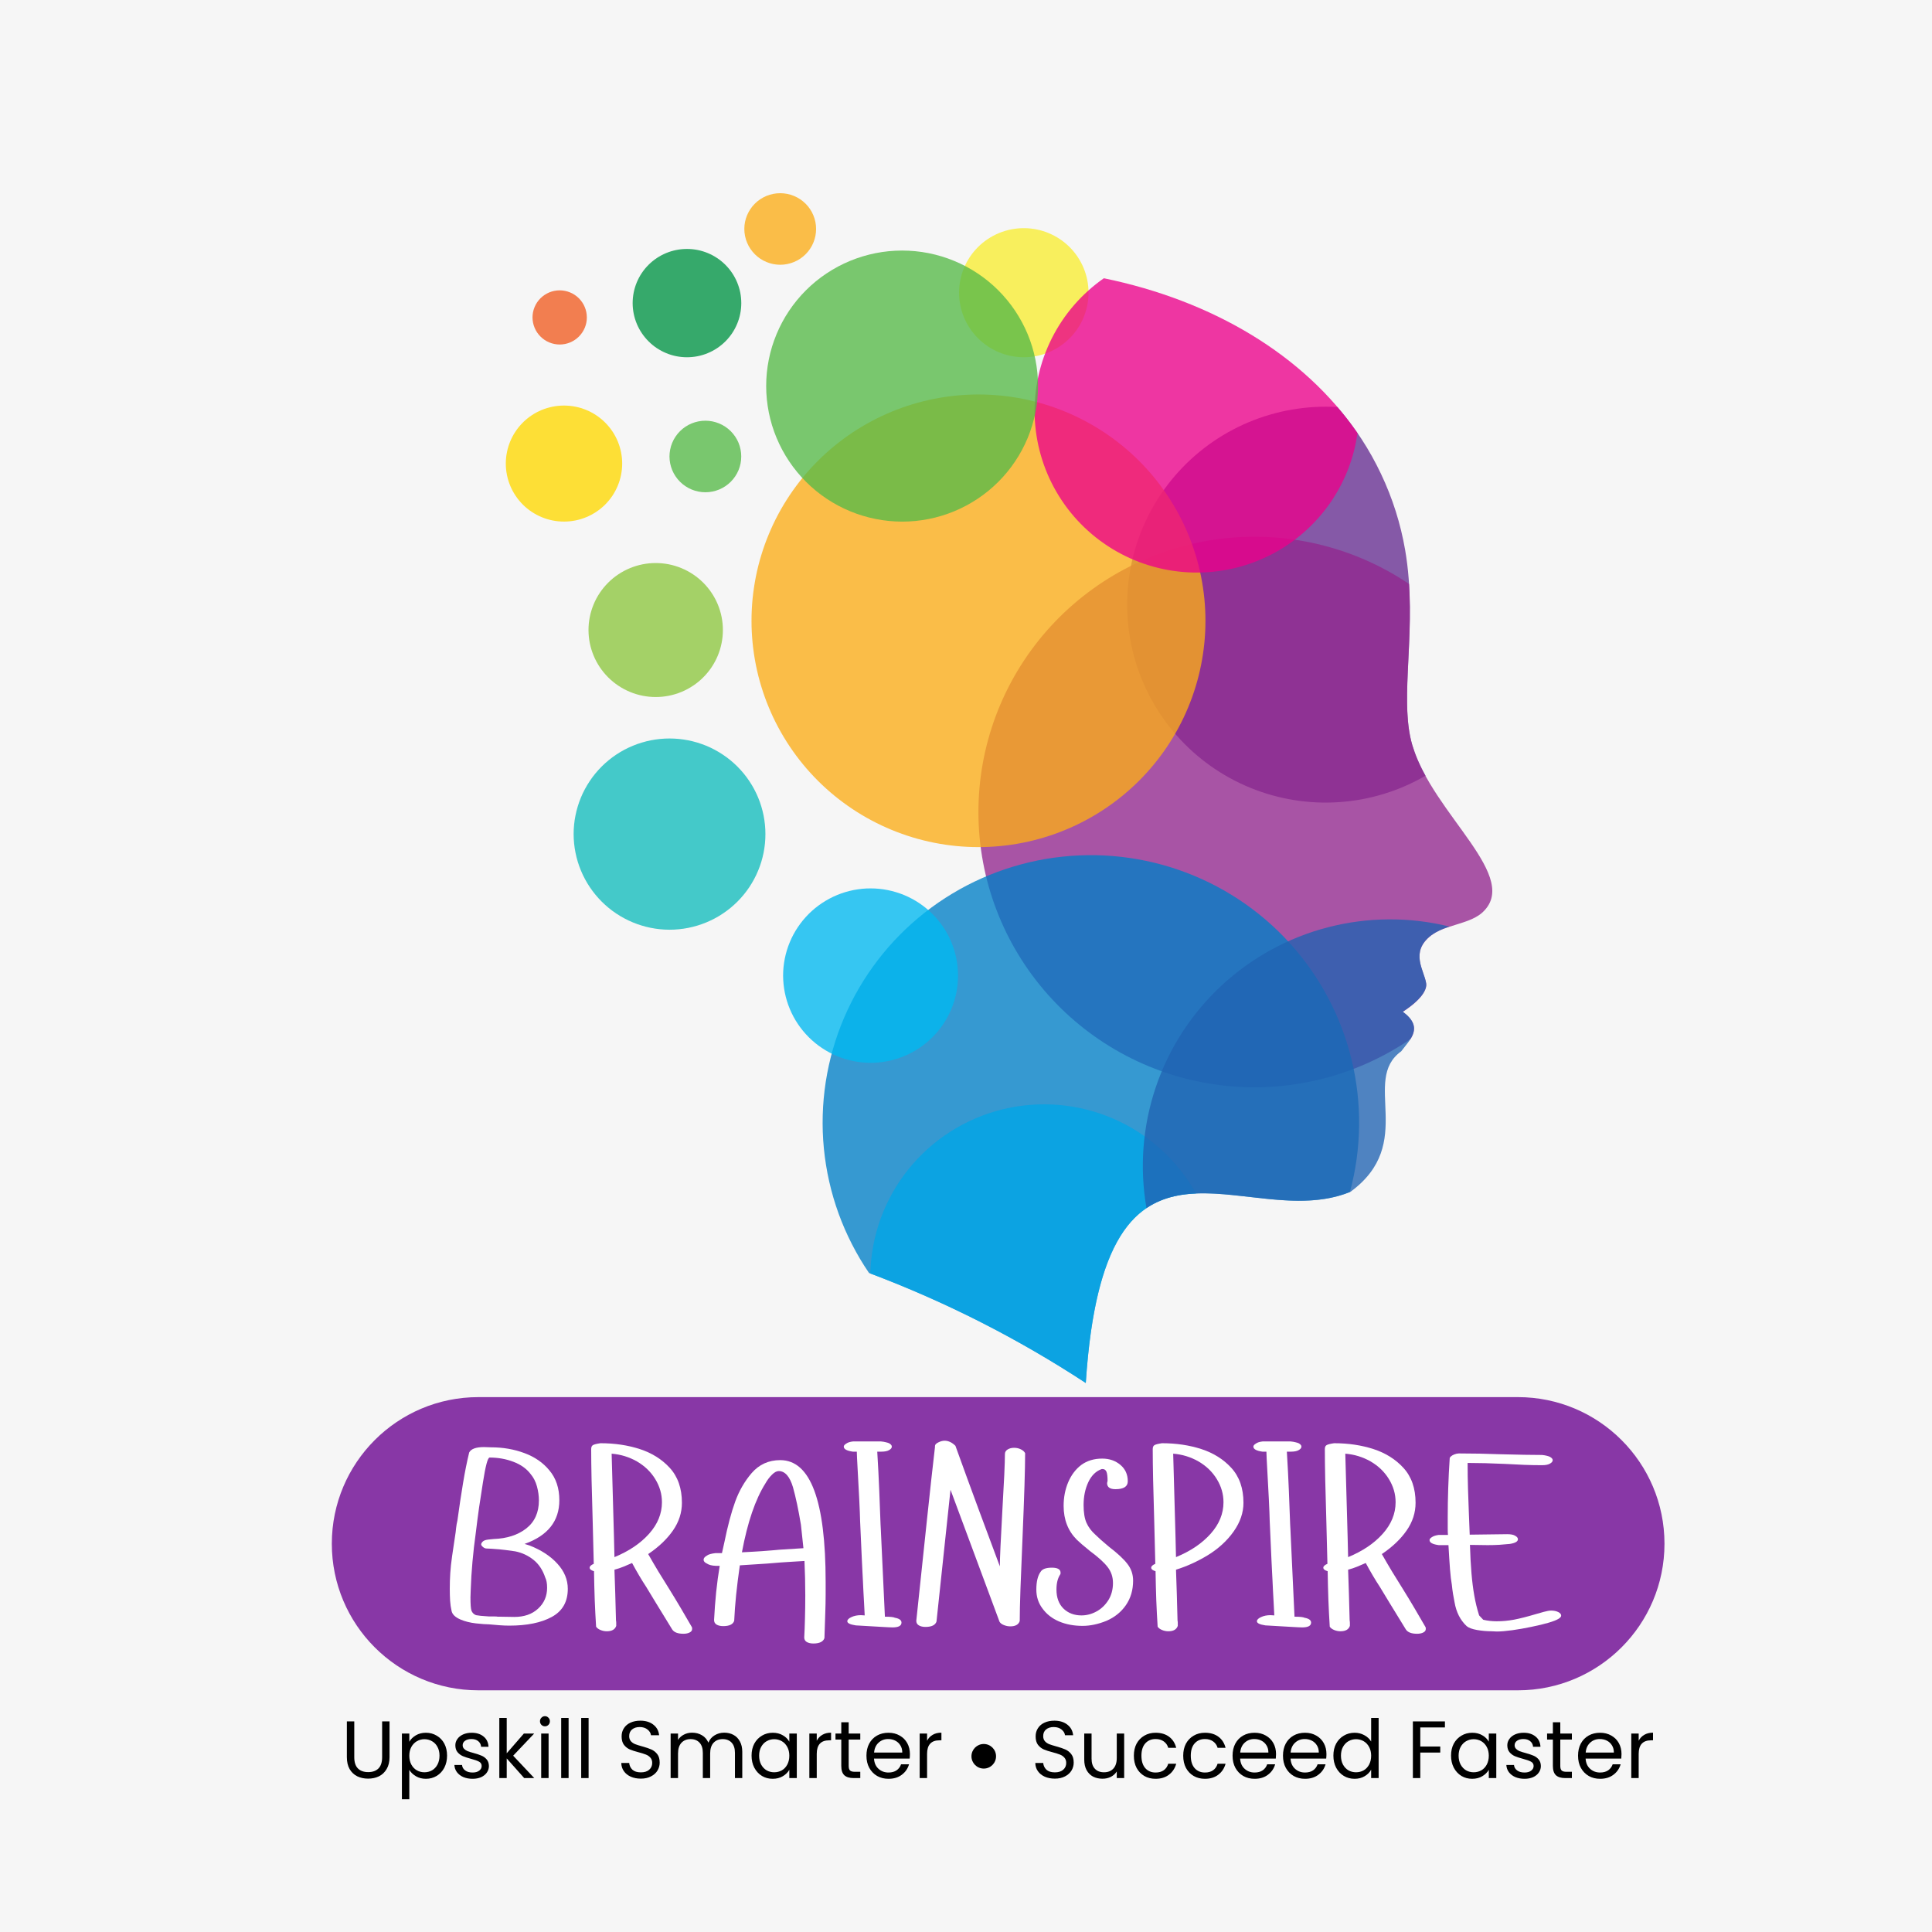 <?xml version="1.0" encoding="UTF-8" standalone="no"?>
<svg xmlns="http://www.w3.org/2000/svg" xmlns:xlink="http://www.w3.org/1999/xlink" width="500" zoomAndPan="magnify" viewBox="0 0 375 375" height="500" preserveAspectRatio="xMidYMid meet" version="1.0"><defs><g/><clipPath id="ff40370d7c"><path d="M 125 67 L 225.93 67 L 225.93 175 L 125 175 Z M 125 67 " clip-rule="nonzero"/></clipPath><clipPath id="394d7b2333"><path d="M 95 128 L 200 128 L 200 231.438 L 95 231.438 Z M 95 128 " clip-rule="nonzero"/></clipPath><clipPath id="9d87586e33"><path d="M 104 177 L 169 177 L 169 231.438 L 104 231.438 Z M 104 177 " clip-rule="nonzero"/></clipPath><clipPath id="0d1d70d2f2"><path d="M 80 0.5 L 95 0.5 L 95 15 L 80 15 Z M 80 0.5 " clip-rule="nonzero"/></clipPath><clipPath id="16dccbf43b"><path d="M 0.406 234.18 L 259.184 234.18 L 259.184 291.09 L 0.406 291.09 Z M 0.406 234.18 " clip-rule="nonzero"/></clipPath><clipPath id="0ecbb8d9ef"><path d="M 28.863 234.18 L 230.617 234.18 C 246.332 234.18 259.074 246.918 259.074 262.633 C 259.074 278.352 246.332 291.09 230.617 291.09 L 28.863 291.09 C 13.148 291.09 0.406 278.352 0.406 262.633 C 0.406 246.918 13.148 234.18 28.863 234.18 Z M 28.863 234.18 " clip-rule="nonzero"/></clipPath><clipPath id="c57bd55d05"><path d="M 0.406 0.18 L 259.184 0.18 L 259.184 57.09 L 0.406 57.09 Z M 0.406 0.18 " clip-rule="nonzero"/></clipPath><clipPath id="b0663f11dd"><path d="M 28.863 0.18 L 230.617 0.18 C 246.332 0.18 259.074 12.918 259.074 28.633 C 259.074 44.352 246.332 57.09 230.617 57.09 L 28.863 57.09 C 13.148 57.09 0.406 44.352 0.406 28.633 C 0.406 12.918 13.148 0.18 28.863 0.18 Z M 28.863 0.18 " clip-rule="nonzero"/></clipPath><clipPath id="70040ca575"><rect x="0" width="260" y="0" height="58"/></clipPath><clipPath id="880b3cf8da"><path d="M 124.559 301.508 L 129.332 301.508 L 129.332 306.281 L 124.559 306.281 Z M 124.559 301.508 " clip-rule="nonzero"/></clipPath><clipPath id="898e36a72d"><path d="M 126.945 301.508 C 125.629 301.508 124.559 302.574 124.559 303.895 C 124.559 305.211 125.629 306.281 126.945 306.281 C 128.266 306.281 129.332 305.211 129.332 303.895 C 129.332 302.574 128.266 301.508 126.945 301.508 Z M 126.945 301.508 " clip-rule="nonzero"/></clipPath><clipPath id="d43acdbd97"><path d="M 0.559 0.508 L 5.332 0.508 L 5.332 5.281 L 0.559 5.281 Z M 0.559 0.508 " clip-rule="nonzero"/></clipPath><clipPath id="0eaa3a2fc3"><path d="M 2.945 0.508 C 1.629 0.508 0.559 1.574 0.559 2.895 C 0.559 4.211 1.629 5.281 2.945 5.281 C 4.266 5.281 5.332 4.211 5.332 2.895 C 5.332 1.574 4.266 0.508 2.945 0.508 Z M 2.945 0.508 " clip-rule="nonzero"/></clipPath><clipPath id="f41c03032b"><rect x="0" width="6" y="0" height="6"/></clipPath><clipPath id="53aa9235b8"><rect x="0" width="260" y="0" height="315"/></clipPath></defs><rect x="-37.5" width="450" fill="#ffffff" y="-37.5" height="450" fill-opacity="1"/><rect x="-37.5" width="450" fill="#f6f6f6" y="-37.5" height="450" fill-opacity="1"/><g transform="matrix(1, 0, 0, 1, 64, 37)"><g clip-path="url(#53aa9235b8)"><path fill="#f9ed32" d="M 134.715 32.344 C 135.543 32.344 136.359 32.266 137.168 32.105 C 137.977 31.945 138.762 31.707 139.523 31.391 C 140.285 31.078 141.012 30.691 141.695 30.234 C 142.383 29.777 143.016 29.258 143.602 28.68 C 144.184 28.098 144.703 27.465 145.164 26.781 C 145.621 26.098 146.008 25.375 146.324 24.617 C 146.641 23.855 146.879 23.074 147.043 22.266 C 147.203 21.461 147.285 20.645 147.285 19.824 C 147.285 19 147.203 18.184 147.043 17.379 C 146.883 16.57 146.645 15.789 146.332 15.027 C 146.016 14.27 145.629 13.547 145.172 12.863 C 144.715 12.176 144.195 11.543 143.613 10.961 C 143.027 10.379 142.395 9.859 141.711 9.402 C 141.023 8.945 140.301 8.559 139.539 8.242 C 138.777 7.926 137.992 7.688 137.184 7.527 C 136.375 7.367 135.559 7.285 134.734 7.285 C 133.906 7.281 133.09 7.363 132.281 7.52 C 131.473 7.68 130.688 7.918 129.926 8.23 C 129.16 8.543 128.438 8.93 127.75 9.387 C 127.062 9.84 126.43 10.359 125.844 10.941 C 125.262 11.52 124.738 12.152 124.277 12.836 C 123.82 13.52 123.43 14.238 123.113 15 C 122.797 15.758 122.559 16.539 122.395 17.348 C 122.234 18.152 122.152 18.969 122.148 19.789 C 122.148 20.613 122.23 21.43 122.391 22.238 C 122.551 23.043 122.789 23.828 123.105 24.59 C 123.422 25.352 123.809 26.074 124.266 26.758 C 124.723 27.441 125.246 28.078 125.828 28.66 C 126.41 29.242 127.047 29.762 127.734 30.223 C 128.418 30.68 129.145 31.066 129.906 31.383 C 130.668 31.699 131.453 31.938 132.262 32.102 C 133.074 32.262 133.891 32.344 134.715 32.344 Z M 134.715 32.344 " fill-opacity="0.78" fill-rule="evenodd"/><path fill="#662d91" d="M 195.594 42.008 C 199.008 45.953 201.832 50.285 204.062 55 C 206.297 59.715 207.855 64.641 208.742 69.777 C 211.289 84.629 207.406 98.383 210.129 107.625 C 210.766 109.699 211.621 111.68 212.691 113.566 C 212.055 113.934 211.41 114.285 210.754 114.617 C 210.094 114.953 209.43 115.266 208.754 115.559 C 208.078 115.855 207.398 116.129 206.707 116.383 C 206.016 116.641 205.316 116.875 204.613 117.09 C 203.91 117.305 203.199 117.5 202.484 117.676 C 201.77 117.852 201.047 118.004 200.324 118.141 C 199.602 118.273 198.871 118.387 198.141 118.477 C 197.41 118.57 196.676 118.641 195.941 118.691 C 195.207 118.742 194.473 118.77 193.734 118.781 C 193 118.789 192.262 118.773 191.527 118.742 C 190.789 118.707 190.055 118.652 189.324 118.574 C 188.59 118.5 187.859 118.402 187.133 118.285 C 186.406 118.168 185.684 118.031 184.965 117.871 C 184.246 117.711 183.531 117.531 182.82 117.332 C 182.113 117.133 181.41 116.914 180.715 116.672 C 180.02 116.434 179.328 116.172 178.648 115.895 C 177.965 115.613 177.293 115.316 176.629 114.996 C 175.965 114.68 175.312 114.344 174.668 113.988 C 174.023 113.633 173.387 113.258 172.766 112.867 C 172.141 112.477 171.531 112.066 170.93 111.641 C 170.328 111.215 169.742 110.77 169.168 110.309 C 168.594 109.848 168.035 109.375 167.488 108.883 C 166.941 108.391 166.406 107.883 165.891 107.359 C 165.371 106.836 164.871 106.301 164.383 105.746 C 163.898 105.195 163.426 104.633 162.973 104.055 C 162.52 103.477 162.082 102.883 161.66 102.281 C 161.238 101.68 160.836 101.062 160.453 100.438 C 160.066 99.809 159.699 99.172 159.352 98.527 C 159.004 97.879 158.676 97.223 158.363 96.555 C 158.055 95.891 157.762 95.215 157.492 94.531 C 157.219 93.852 156.969 93.16 156.734 92.465 C 156.504 91.766 156.293 91.062 156.102 90.355 C 155.91 89.645 155.738 88.93 155.586 88.211 C 155.438 87.492 155.305 86.77 155.199 86.043 C 155.09 85.316 155 84.586 154.934 83.855 C 154.867 83.125 154.82 82.391 154.797 81.656 C 154.77 80.922 154.766 80.188 154.785 79.453 C 154.801 78.719 154.84 77.988 154.898 77.254 C 154.961 76.523 155.039 75.793 155.141 75.066 C 155.242 74.34 155.367 73.613 155.508 72.895 C 155.652 72.172 155.816 71.457 156 70.746 C 156.184 70.035 156.391 69.328 156.613 68.629 C 156.84 67.93 157.086 67.238 157.348 66.551 C 157.613 65.867 157.898 65.191 158.203 64.52 C 158.504 63.852 158.828 63.191 159.172 62.539 C 159.512 61.891 159.871 61.25 160.25 60.621 C 160.629 59.988 161.027 59.371 161.441 58.762 C 161.855 58.156 162.285 57.559 162.734 56.977 C 163.184 56.395 163.648 55.824 164.129 55.27 C 164.609 54.711 165.105 54.172 165.617 53.645 C 166.129 53.113 166.656 52.602 167.199 52.105 C 167.742 51.605 168.297 51.125 168.867 50.66 C 169.438 50.195 170.02 49.746 170.613 49.312 C 171.211 48.879 171.816 48.465 172.438 48.066 C 173.055 47.668 173.684 47.289 174.328 46.926 C 174.969 46.566 175.617 46.223 176.277 45.898 C 176.941 45.57 177.609 45.266 178.289 44.98 C 178.965 44.695 179.652 44.426 180.348 44.18 C 181.039 43.934 181.742 43.707 182.449 43.5 C 183.152 43.293 183.867 43.105 184.586 42.938 C 185.301 42.773 186.023 42.629 186.75 42.504 C 187.477 42.379 188.203 42.273 188.938 42.191 C 189.668 42.105 190.402 42.043 191.137 42.004 C 191.871 41.961 192.609 41.941 193.344 41.941 C 194.07 41.941 194.836 41.965 195.594 42.008 Z M 195.594 42.008 " fill-opacity="0.78" fill-rule="evenodd"/><g clip-path="url(#ff40370d7c)"><path fill="#92278f" d="M 209.492 76.312 C 210.297 88.617 207.809 99.758 210.129 107.656 C 214.102 121.152 231.719 133.379 223.488 140.324 C 220.883 142.406 216.402 142.543 213.773 144.582 C 209.59 147.84 212.449 151.359 212.82 153.898 C 213 155.105 211.902 157.043 208.281 159.395 C 211.016 161.406 210.766 163.109 209.789 164.676 C 208.457 165.586 207.09 166.438 205.68 167.223 C 204.27 168.008 202.828 168.73 201.355 169.387 C 199.879 170.047 198.379 170.633 196.852 171.156 C 195.324 171.68 193.777 172.129 192.207 172.512 C 190.637 172.895 189.055 173.203 187.457 173.445 C 185.863 173.684 184.258 173.852 182.645 173.945 C 181.031 174.039 179.422 174.062 177.805 174.012 C 176.191 173.961 174.582 173.836 172.98 173.641 C 171.379 173.445 169.789 173.18 168.207 172.84 C 166.629 172.5 165.07 172.09 163.527 171.609 C 161.988 171.133 160.469 170.582 158.977 169.969 C 157.488 169.352 156.027 168.668 154.598 167.922 C 153.164 167.172 151.773 166.359 150.418 165.488 C 149.059 164.613 147.746 163.68 146.473 162.688 C 145.203 161.695 143.977 160.648 142.801 159.547 C 141.625 158.445 140.5 157.289 139.426 156.086 C 138.355 154.883 137.34 153.633 136.383 152.336 C 135.422 151.043 134.523 149.707 133.688 148.328 C 132.848 146.953 132.074 145.543 131.363 144.094 C 130.656 142.648 130.012 141.176 129.438 139.672 C 128.859 138.164 128.352 136.641 127.914 135.09 C 127.477 133.539 127.109 131.973 126.816 130.391 C 126.52 128.809 126.297 127.215 126.145 125.609 C 125.996 124.008 125.914 122.402 125.91 120.793 C 125.906 119.18 125.973 117.574 126.113 115.969 C 126.254 114.367 126.465 112.773 126.75 111.188 C 127.035 109.602 127.391 108.031 127.82 106.48 C 128.246 104.926 128.742 103.398 129.309 101.891 C 129.875 100.383 130.508 98.902 131.207 97.449 C 131.906 96 132.672 94.582 133.5 93.199 C 134.328 91.82 135.219 90.477 136.168 89.176 C 137.117 87.875 138.125 86.617 139.188 85.406 C 140.254 84.195 141.371 83.035 142.539 81.922 C 143.707 80.812 144.926 79.758 146.191 78.758 C 147.457 77.758 148.762 76.812 150.113 75.93 C 151.465 75.047 152.852 74.227 154.277 73.473 C 155.703 72.715 157.156 72.02 158.645 71.395 C 160.133 70.77 161.645 70.211 163.184 69.719 C 164.723 69.23 166.281 68.809 167.855 68.461 C 169.434 68.109 171.02 67.832 172.621 67.625 C 174.223 67.418 175.832 67.285 177.445 67.223 C 179.059 67.164 180.672 67.172 182.285 67.258 C 183.898 67.34 185.504 67.496 187.102 67.727 C 188.699 67.953 190.285 68.254 191.855 68.625 C 193.426 69 194.98 69.441 196.508 69.949 C 198.039 70.461 199.547 71.043 201.023 71.688 C 202.504 72.336 203.949 73.047 205.363 73.824 C 206.777 74.602 208.152 75.441 209.492 76.344 Z M 209.492 76.312 " fill-opacity="0.78" fill-rule="evenodd"/></g><g clip-path="url(#394d7b2333)"><path fill="#007fc6" d="M 198.02 194.367 C 177.668 202.629 150.418 174.918 146.75 231.438 C 133.52 222.773 119.496 215.656 104.68 210.09 C 104.07 209.195 103.488 208.281 102.934 207.352 C 102.383 206.418 101.859 205.473 101.367 204.508 C 100.871 203.543 100.41 202.566 99.977 201.574 C 99.543 200.582 99.145 199.574 98.773 198.559 C 98.406 197.539 98.066 196.512 97.762 195.473 C 97.457 194.434 97.188 193.387 96.949 192.332 C 96.707 191.273 96.504 190.215 96.332 189.145 C 96.16 188.078 96.02 187.004 95.914 185.926 C 95.809 184.848 95.738 183.77 95.699 182.688 C 95.664 181.605 95.66 180.523 95.691 179.441 C 95.719 178.359 95.785 177.281 95.883 176.203 C 95.98 175.125 96.113 174.051 96.277 172.984 C 96.445 171.914 96.645 170.848 96.875 169.793 C 97.105 168.734 97.371 167.688 97.672 166.645 C 97.969 165.605 98.297 164.574 98.66 163.555 C 99.023 162.535 99.418 161.527 99.844 160.531 C 100.27 159.535 100.727 158.555 101.215 157.586 C 101.699 156.621 102.219 155.668 102.766 154.734 C 103.312 153.801 103.887 152.883 104.492 151.984 C 105.098 151.086 105.73 150.207 106.391 149.348 C 107.047 148.488 107.734 147.648 108.445 146.832 C 109.16 146.016 109.895 145.223 110.656 144.453 C 111.422 143.68 112.207 142.934 113.016 142.215 C 113.824 141.492 114.652 140.797 115.508 140.125 C 116.359 139.457 117.23 138.812 118.125 138.195 C 119.016 137.582 119.93 136.996 120.859 136.438 C 121.785 135.879 122.734 135.348 123.695 134.848 C 124.66 134.348 125.637 133.879 126.629 133.441 C 127.621 133 128.625 132.594 129.645 132.219 C 130.66 131.844 131.691 131.5 132.73 131.188 C 133.77 130.875 134.816 130.594 135.875 130.348 C 136.93 130.102 137.992 129.887 139.062 129.707 C 140.133 129.527 141.211 129.383 142.289 129.27 C 143.367 129.156 144.449 129.074 145.535 129.031 C 146.617 128.984 147.703 128.973 148.789 128.992 C 149.875 129.016 150.957 129.07 152.039 129.16 C 153.121 129.25 154.199 129.371 155.273 129.531 C 156.348 129.688 157.414 129.875 158.477 130.098 C 159.539 130.324 160.594 130.578 161.641 130.867 C 162.684 131.156 163.723 131.477 164.746 131.832 C 165.773 132.184 166.785 132.57 167.789 132.988 C 168.789 133.402 169.777 133.852 170.75 134.328 C 171.727 134.809 172.684 135.316 173.625 135.855 C 174.566 136.395 175.488 136.961 176.395 137.555 C 177.301 138.152 178.188 138.773 179.055 139.426 C 179.922 140.078 180.77 140.754 181.594 141.457 C 182.418 142.16 183.219 142.891 184 143.645 C 184.777 144.398 185.531 145.176 186.262 145.977 C 186.992 146.777 187.695 147.598 188.375 148.445 C 189.055 149.289 189.707 150.152 190.328 151.039 C 190.953 151.922 191.551 152.828 192.117 153.75 C 192.684 154.672 193.223 155.613 193.73 156.566 C 194.242 157.523 194.719 158.496 195.168 159.48 C 195.613 160.465 196.031 161.465 196.418 162.477 C 196.801 163.488 197.156 164.512 197.477 165.547 C 197.797 166.578 198.086 167.621 198.34 168.676 C 198.598 169.727 198.816 170.785 199.008 171.852 C 199.195 172.918 199.352 173.988 199.473 175.062 C 199.598 176.137 199.684 177.215 199.738 178.297 C 199.793 179.379 199.812 180.461 199.801 181.543 C 199.785 182.625 199.738 183.703 199.656 184.785 C 199.578 185.863 199.461 186.938 199.312 188.012 C 199.164 189.082 198.984 190.148 198.766 191.211 C 198.551 192.27 198.301 193.324 198.02 194.367 Z M 198.02 194.367 " fill-opacity="0.78" fill-rule="evenodd"/></g><g clip-path="url(#9d87586e33)"><path fill="#01a6e6" d="M 168.137 194.656 C 157.383 195.109 148.711 201.281 146.75 231.438 C 133.594 222.824 119.652 215.738 104.93 210.18 C 104.973 208.344 105.168 206.527 105.508 204.727 C 105.852 202.926 106.336 201.164 106.969 199.441 C 107.598 197.719 108.367 196.059 109.27 194.461 C 110.172 192.867 111.199 191.352 112.352 189.922 C 113.5 188.492 114.762 187.168 116.129 185.941 C 117.5 184.719 118.961 183.613 120.508 182.629 C 122.059 181.641 123.68 180.789 125.371 180.066 C 127.059 179.344 128.797 178.762 130.582 178.324 C 132.367 177.887 134.18 177.598 136.012 177.453 C 137.844 177.309 139.676 177.316 141.508 177.469 C 143.34 177.625 145.148 177.93 146.93 178.379 C 148.715 178.828 150.449 179.422 152.133 180.152 C 153.82 180.887 155.434 181.75 156.977 182.746 C 158.52 183.746 159.973 184.859 161.332 186.094 C 162.695 187.324 163.945 188.66 165.086 190.098 C 166.23 191.535 167.246 193.055 168.137 194.656 Z M 168.137 194.656 " fill-opacity="0.78" fill-rule="evenodd"/></g><path fill="#2063b2" d="M 217.32 142.855 C 216.043 143.223 214.859 143.789 213.773 144.551 C 209.59 147.805 212.449 151.328 212.82 153.867 C 213 155.07 211.902 157.008 208.281 159.363 C 212.465 162.441 209.652 164.797 207.969 167.062 C 200.141 172.691 211.031 184.883 198.117 194.336 C 185.082 199.688 169.234 190.246 158.531 197.496 C 158.359 196.52 158.219 195.539 158.113 194.555 C 158.004 193.574 157.926 192.586 157.879 191.598 C 157.828 190.609 157.812 189.621 157.828 188.629 C 157.84 187.641 157.887 186.652 157.961 185.668 C 158.039 184.68 158.145 183.695 158.281 182.715 C 158.418 181.734 158.586 180.762 158.781 179.789 C 158.98 178.82 159.207 177.855 159.465 176.902 C 159.723 175.945 160.008 175 160.324 174.059 C 160.641 173.121 160.984 172.195 161.359 171.277 C 161.734 170.363 162.137 169.457 162.566 168.566 C 162.996 167.672 163.453 166.797 163.938 165.934 C 164.422 165.066 164.934 164.219 165.473 163.387 C 166.008 162.555 166.574 161.742 167.16 160.945 C 167.75 160.148 168.363 159.371 169 158.609 C 169.637 157.852 170.293 157.113 170.977 156.395 C 171.66 155.676 172.363 154.977 173.09 154.305 C 173.816 153.629 174.562 152.977 175.328 152.348 C 176.094 151.719 176.879 151.113 177.684 150.535 C 178.488 149.953 179.309 149.398 180.148 148.871 C 180.988 148.34 181.844 147.836 182.711 147.359 C 183.582 146.883 184.465 146.434 185.363 146.012 C 186.262 145.59 187.172 145.199 188.094 144.832 C 189.016 144.465 189.949 144.129 190.895 143.82 C 191.836 143.516 192.789 143.234 193.75 142.988 C 194.711 142.738 195.676 142.52 196.652 142.328 C 197.625 142.141 198.605 141.98 199.59 141.852 C 200.574 141.723 201.559 141.625 202.551 141.559 C 203.539 141.492 204.531 141.453 205.523 141.449 C 206.516 141.441 207.508 141.465 208.5 141.52 C 209.492 141.574 210.48 141.66 211.465 141.777 C 212.453 141.895 213.434 142.039 214.41 142.219 C 215.387 142.395 216.355 142.602 217.32 142.84 Z M 217.32 142.855 " fill-opacity="0.78" fill-rule="evenodd"/><path fill="#12bcbc" d="M 65.945 143.457 C 66.555 143.457 67.164 143.43 67.77 143.367 C 68.379 143.309 68.98 143.223 69.578 143.102 C 70.176 142.984 70.766 142.836 71.352 142.66 C 71.934 142.484 72.508 142.281 73.07 142.047 C 73.633 141.816 74.184 141.555 74.723 141.27 C 75.262 140.984 75.785 140.672 76.289 140.332 C 76.797 139.996 77.285 139.633 77.758 139.25 C 78.23 138.863 78.68 138.457 79.113 138.027 C 79.543 137.598 79.953 137.145 80.34 136.676 C 80.727 136.207 81.09 135.719 81.43 135.215 C 81.766 134.707 82.082 134.188 82.367 133.652 C 82.656 133.113 82.914 132.566 83.148 132.004 C 83.383 131.441 83.59 130.871 83.766 130.289 C 83.941 129.707 84.09 129.117 84.211 128.523 C 84.328 127.926 84.418 127.324 84.477 126.723 C 84.539 126.117 84.566 125.508 84.566 124.902 C 84.566 124.293 84.539 123.688 84.477 123.082 C 84.418 122.477 84.328 121.875 84.211 121.281 C 84.09 120.684 83.945 120.094 83.766 119.512 C 83.59 118.93 83.387 118.359 83.152 117.797 C 82.918 117.234 82.656 116.688 82.371 116.152 C 82.082 115.613 81.77 115.094 81.43 114.59 C 81.094 114.082 80.73 113.594 80.344 113.125 C 79.957 112.656 79.547 112.207 79.117 111.777 C 78.684 111.344 78.234 110.938 77.762 110.551 C 77.293 110.168 76.801 109.805 76.297 109.469 C 75.789 109.129 75.266 108.816 74.727 108.531 C 74.191 108.242 73.641 107.984 73.078 107.75 C 72.512 107.52 71.941 107.316 71.355 107.137 C 70.773 106.961 70.184 106.816 69.582 106.695 C 68.984 106.578 68.383 106.488 67.777 106.43 C 67.168 106.371 66.562 106.34 65.953 106.34 C 65.344 106.34 64.734 106.371 64.129 106.43 C 63.52 106.488 62.918 106.578 62.32 106.695 C 61.723 106.816 61.133 106.965 60.547 107.141 C 59.965 107.316 59.391 107.52 58.828 107.754 C 58.266 107.988 57.715 108.246 57.176 108.531 C 56.641 108.82 56.117 109.133 55.609 109.469 C 55.102 109.809 54.613 110.168 54.141 110.555 C 53.672 110.941 53.219 111.348 52.789 111.777 C 52.359 112.211 51.949 112.66 51.562 113.129 C 51.176 113.598 50.812 114.086 50.477 114.594 C 50.137 115.098 49.824 115.621 49.535 116.156 C 49.25 116.691 48.988 117.242 48.754 117.801 C 48.523 118.363 48.316 118.938 48.141 119.52 C 47.965 120.102 47.816 120.688 47.699 121.285 C 47.578 121.883 47.488 122.48 47.43 123.086 C 47.371 123.691 47.34 124.297 47.34 124.906 C 47.344 125.516 47.375 126.121 47.434 126.723 C 47.496 127.328 47.586 127.926 47.707 128.523 C 47.824 129.117 47.973 129.707 48.152 130.289 C 48.328 130.867 48.535 131.438 48.77 132 C 49 132.559 49.262 133.109 49.551 133.645 C 49.836 134.18 50.152 134.699 50.488 135.203 C 50.828 135.707 51.191 136.195 51.578 136.664 C 51.965 137.133 52.371 137.582 52.801 138.012 C 53.234 138.441 53.684 138.848 54.152 139.234 C 54.625 139.621 55.113 139.98 55.621 140.32 C 56.125 140.656 56.648 140.969 57.184 141.254 C 57.723 141.543 58.27 141.801 58.832 142.035 C 59.395 142.27 59.969 142.473 60.551 142.648 C 61.133 142.828 61.723 142.977 62.32 143.094 C 62.918 143.215 63.52 143.305 64.125 143.363 C 64.73 143.426 65.336 143.457 65.945 143.457 Z M 65.945 143.457 " fill-opacity="0.78" fill-rule="evenodd"/><path fill="#00b9f1" d="M 104.93 169.289 C 105.488 169.293 106.043 169.266 106.594 169.215 C 107.148 169.16 107.699 169.082 108.246 168.973 C 108.793 168.867 109.332 168.734 109.863 168.574 C 110.395 168.414 110.922 168.23 111.434 168.02 C 111.949 167.809 112.453 167.574 112.945 167.312 C 113.434 167.051 113.91 166.77 114.375 166.461 C 114.84 166.152 115.285 165.824 115.719 165.473 C 116.148 165.125 116.559 164.754 116.953 164.359 C 117.348 163.969 117.723 163.559 118.078 163.133 C 118.43 162.703 118.762 162.262 119.074 161.801 C 119.383 161.34 119.672 160.863 119.934 160.375 C 120.195 159.887 120.434 159.387 120.648 158.875 C 120.863 158.363 121.051 157.84 121.215 157.312 C 121.379 156.781 121.512 156.242 121.621 155.699 C 121.73 155.156 121.816 154.609 121.871 154.055 C 121.926 153.504 121.953 152.949 121.957 152.395 C 121.957 151.84 121.93 151.289 121.875 150.734 C 121.824 150.184 121.742 149.637 121.637 149.09 C 121.527 148.547 121.395 148.008 121.234 147.477 C 121.074 146.945 120.887 146.426 120.676 145.91 C 120.461 145.398 120.227 144.898 119.965 144.406 C 119.703 143.918 119.418 143.441 119.109 142.98 C 118.801 142.52 118.469 142.074 118.117 141.645 C 117.766 141.215 117.395 140.805 117 140.41 C 116.609 140.02 116.195 139.645 115.766 139.293 C 115.336 138.941 114.891 138.609 114.43 138.301 C 113.969 137.992 113.492 137.707 113 137.445 C 112.512 137.184 112.008 136.945 111.496 136.73 C 110.98 136.52 110.457 136.332 109.926 136.172 C 109.395 136.008 108.855 135.875 108.309 135.766 C 107.762 135.656 107.215 135.574 106.66 135.52 C 106.105 135.465 105.551 135.438 104.996 135.438 C 104.438 135.434 103.883 135.461 103.328 135.516 C 102.777 135.57 102.227 135.652 101.68 135.758 C 101.137 135.867 100.598 136 100.062 136.16 C 99.531 136.32 99.008 136.508 98.492 136.719 C 97.98 136.934 97.477 137.168 96.984 137.43 C 96.496 137.691 96.02 137.977 95.555 138.285 C 95.094 138.59 94.645 138.922 94.215 139.273 C 93.785 139.625 93.375 139.996 92.98 140.387 C 92.586 140.781 92.215 141.191 91.859 141.621 C 91.508 142.047 91.176 142.492 90.867 142.953 C 90.559 143.414 90.27 143.891 90.008 144.379 C 89.746 144.867 89.508 145.371 89.297 145.883 C 89.082 146.395 88.895 146.914 88.734 147.445 C 88.57 147.977 88.438 148.516 88.328 149.059 C 88.219 149.602 88.137 150.152 88.082 150.703 C 88.027 151.254 88 151.809 88 152.363 C 88.004 152.918 88.031 153.469 88.086 154.02 C 88.141 154.57 88.223 155.113 88.332 155.656 C 88.441 156.199 88.574 156.734 88.738 157.266 C 88.898 157.793 89.086 158.312 89.297 158.824 C 89.512 159.336 89.746 159.836 90.008 160.324 C 90.27 160.812 90.555 161.285 90.863 161.746 C 91.172 162.207 91.5 162.648 91.852 163.078 C 92.203 163.504 92.574 163.914 92.965 164.305 C 93.359 164.699 93.77 165.07 94.195 165.422 C 94.625 165.773 95.07 166.102 95.531 166.41 C 95.988 166.719 96.465 167.004 96.953 167.266 C 97.441 167.527 97.941 167.766 98.453 167.98 C 98.965 168.191 99.488 168.379 100.016 168.543 C 100.547 168.707 101.082 168.844 101.629 168.953 C 102.172 169.062 102.719 169.145 103.27 169.203 C 103.824 169.258 104.375 169.289 104.93 169.289 Z M 104.93 169.289 " fill-opacity="0.78" fill-rule="evenodd"/><path fill="#8dc63f" d="M 63.27 98.293 C 64.125 98.293 64.977 98.211 65.816 98.043 C 66.656 97.879 67.473 97.629 68.262 97.305 C 69.055 96.977 69.805 96.578 70.516 96.102 C 71.23 95.629 71.887 95.09 72.492 94.484 C 73.098 93.879 73.641 93.223 74.117 92.512 C 74.59 91.801 74.992 91.055 75.32 90.266 C 75.648 89.477 75.895 88.66 76.062 87.824 C 76.23 86.984 76.312 86.141 76.312 85.285 C 76.312 84.434 76.23 83.586 76.062 82.75 C 75.895 81.91 75.648 81.098 75.32 80.309 C 74.992 79.52 74.59 78.77 74.113 78.062 C 73.637 77.352 73.098 76.695 72.488 76.09 C 71.883 75.488 71.227 74.949 70.512 74.473 C 69.801 74 69.047 73.598 68.258 73.273 C 67.465 72.945 66.648 72.699 65.809 72.531 C 64.969 72.367 64.121 72.285 63.266 72.285 C 62.41 72.285 61.559 72.367 60.719 72.535 C 59.879 72.703 59.062 72.949 58.273 73.277 C 57.48 73.605 56.73 74.004 56.02 74.48 C 55.305 74.953 54.648 75.492 54.043 76.098 C 53.438 76.703 52.898 77.359 52.422 78.07 C 51.945 78.781 51.543 79.531 51.219 80.32 C 50.891 81.109 50.645 81.922 50.477 82.758 C 50.309 83.598 50.227 84.441 50.227 85.297 C 50.23 86.152 50.312 86.996 50.48 87.832 C 50.648 88.668 50.898 89.48 51.227 90.27 C 51.555 91.059 51.957 91.805 52.434 92.516 C 52.91 93.223 53.449 93.879 54.055 94.484 C 54.66 95.086 55.32 95.625 56.031 96.098 C 56.742 96.574 57.492 96.973 58.285 97.301 C 59.074 97.629 59.887 97.875 60.727 98.043 C 61.566 98.207 62.414 98.293 63.27 98.293 Z M 63.27 98.293 " fill-opacity="0.78" fill-rule="evenodd"/><path fill="#ffd900" d="M 56.766 52.977 C 56.766 53.719 56.691 54.449 56.547 55.176 C 56.402 55.898 56.188 56.605 55.906 57.285 C 55.621 57.969 55.273 58.617 54.863 59.234 C 54.449 59.848 53.98 60.418 53.457 60.941 C 52.934 61.465 52.363 61.93 51.746 62.34 C 51.129 62.75 50.477 63.098 49.793 63.383 C 49.109 63.664 48.402 63.879 47.676 64.023 C 46.945 64.168 46.211 64.238 45.473 64.238 C 44.73 64.238 43.996 64.168 43.27 64.023 C 42.539 63.879 41.836 63.664 41.148 63.383 C 40.465 63.098 39.812 62.75 39.195 62.34 C 38.578 61.93 38.008 61.465 37.484 60.941 C 36.961 60.418 36.492 59.848 36.082 59.234 C 35.668 58.617 35.32 57.969 35.035 57.285 C 34.754 56.605 34.539 55.898 34.395 55.176 C 34.25 54.449 34.176 53.719 34.176 52.977 C 34.176 52.238 34.25 51.508 34.395 50.781 C 34.539 50.055 34.754 49.352 35.035 48.668 C 35.32 47.984 35.668 47.336 36.082 46.723 C 36.492 46.105 36.961 45.539 37.484 45.016 C 38.008 44.492 38.578 44.027 39.195 43.613 C 39.812 43.203 40.465 42.855 41.148 42.574 C 41.836 42.293 42.539 42.078 43.27 41.934 C 43.996 41.789 44.73 41.719 45.473 41.719 C 46.211 41.719 46.945 41.789 47.676 41.934 C 48.402 42.078 49.109 42.293 49.793 42.574 C 50.477 42.855 51.129 43.203 51.746 43.613 C 52.363 44.027 52.934 44.492 53.457 45.016 C 53.98 45.539 54.449 46.105 54.863 46.723 C 55.273 47.336 55.621 47.984 55.906 48.668 C 56.188 49.352 56.402 50.055 56.547 50.781 C 56.691 51.508 56.766 52.238 56.766 52.977 Z M 56.766 52.977 " fill-opacity="0.78" fill-rule="nonzero"/><path fill="#009444" d="M 69.332 32.344 C 70.023 32.344 70.711 32.277 71.391 32.145 C 72.07 32.012 72.73 31.812 73.367 31.547 C 74.008 31.285 74.617 30.961 75.191 30.578 C 75.77 30.195 76.301 29.758 76.793 29.27 C 77.281 28.781 77.719 28.25 78.105 27.68 C 78.488 27.105 78.812 26.5 79.078 25.859 C 79.344 25.223 79.547 24.566 79.68 23.887 C 79.816 23.211 79.883 22.527 79.883 21.836 C 79.883 21.148 79.816 20.465 79.684 19.785 C 79.547 19.109 79.348 18.449 79.082 17.812 C 78.82 17.176 78.496 16.57 78.109 15.996 C 77.727 15.422 77.289 14.891 76.801 14.402 C 76.309 13.914 75.777 13.477 75.203 13.094 C 74.625 12.707 74.02 12.383 73.379 12.121 C 72.738 11.855 72.078 11.656 71.398 11.52 C 70.723 11.387 70.035 11.32 69.344 11.32 C 68.652 11.32 67.965 11.387 67.285 11.52 C 66.605 11.656 65.945 11.855 65.309 12.117 C 64.668 12.383 64.059 12.707 63.484 13.09 C 62.906 13.473 62.375 13.91 61.887 14.398 C 61.395 14.887 60.957 15.418 60.574 15.988 C 60.188 16.562 59.863 17.172 59.598 17.809 C 59.336 18.445 59.133 19.102 59 19.781 C 58.863 20.457 58.797 21.141 58.797 21.832 C 58.797 22.523 58.867 23.203 59 23.879 C 59.137 24.559 59.336 25.215 59.602 25.852 C 59.867 26.488 60.191 27.094 60.578 27.668 C 60.961 28.238 61.398 28.77 61.887 29.258 C 62.375 29.746 62.906 30.184 63.48 30.566 C 64.059 30.949 64.664 31.273 65.301 31.539 C 65.941 31.805 66.598 32.004 67.277 32.141 C 67.957 32.273 68.641 32.344 69.332 32.344 Z M 69.332 32.344 " fill-opacity="0.78" fill-rule="evenodd"/><path fill="#56ba48" d="M 72.91 58.547 C 73.367 58.547 73.82 58.504 74.27 58.414 C 74.719 58.324 75.152 58.195 75.578 58.02 C 76 57.844 76.402 57.629 76.781 57.379 C 77.16 57.125 77.512 56.836 77.836 56.516 C 78.16 56.191 78.449 55.84 78.703 55.461 C 78.957 55.082 79.172 54.684 79.348 54.262 C 79.52 53.84 79.652 53.406 79.742 52.957 C 79.832 52.512 79.875 52.059 79.875 51.602 C 79.875 51.148 79.832 50.695 79.742 50.25 C 79.652 49.801 79.52 49.367 79.348 48.945 C 79.172 48.523 78.957 48.125 78.703 47.746 C 78.449 47.367 78.16 47.016 77.836 46.691 C 77.512 46.371 77.16 46.082 76.781 45.828 C 76.402 45.574 76 45.363 75.578 45.188 C 75.152 45.012 74.719 44.883 74.27 44.793 C 73.82 44.703 73.367 44.66 72.91 44.66 C 72.453 44.66 72 44.703 71.551 44.793 C 71.105 44.883 70.668 45.012 70.246 45.188 C 69.824 45.363 69.422 45.574 69.043 45.828 C 68.66 46.082 68.309 46.371 67.988 46.691 C 67.664 47.016 67.375 47.367 67.121 47.746 C 66.867 48.125 66.652 48.523 66.477 48.945 C 66.301 49.367 66.168 49.801 66.082 50.25 C 65.992 50.695 65.945 51.148 65.945 51.602 C 65.949 52.059 65.992 52.512 66.082 52.957 C 66.172 53.402 66.305 53.836 66.48 54.258 C 66.656 54.68 66.871 55.078 67.125 55.457 C 67.379 55.836 67.668 56.188 67.992 56.508 C 68.312 56.832 68.664 57.121 69.047 57.371 C 69.426 57.625 69.828 57.84 70.25 58.016 C 70.672 58.191 71.105 58.32 71.555 58.41 C 72 58.5 72.453 58.547 72.91 58.547 Z M 72.91 58.547 " fill-opacity="0.78" fill-rule="evenodd"/><g clip-path="url(#0d1d70d2f2)"><path fill="#fbad17" d="M 87.438 14.391 C 87.895 14.391 88.348 14.344 88.797 14.254 C 89.246 14.168 89.68 14.035 90.102 13.859 C 90.527 13.688 90.926 13.473 91.309 13.219 C 91.688 12.965 92.039 12.676 92.363 12.355 C 92.688 12.031 92.977 11.684 93.23 11.301 C 93.484 10.922 93.699 10.523 93.871 10.102 C 94.047 9.68 94.18 9.246 94.27 8.801 C 94.359 8.352 94.402 7.902 94.402 7.445 C 94.402 6.988 94.359 6.535 94.27 6.09 C 94.18 5.641 94.047 5.207 93.871 4.785 C 93.699 4.367 93.484 3.965 93.23 3.586 C 92.977 3.207 92.688 2.855 92.363 2.535 C 92.039 2.211 91.688 1.922 91.309 1.672 C 90.926 1.418 90.527 1.203 90.102 1.027 C 89.68 0.855 89.246 0.723 88.797 0.633 C 88.348 0.543 87.895 0.5 87.438 0.5 C 86.98 0.5 86.527 0.543 86.078 0.633 C 85.629 0.723 85.195 0.855 84.773 1.027 C 84.352 1.203 83.949 1.418 83.566 1.672 C 83.188 1.922 82.836 2.211 82.512 2.535 C 82.188 2.855 81.902 3.207 81.648 3.586 C 81.391 3.965 81.18 4.367 81.004 4.785 C 80.828 5.207 80.695 5.641 80.605 6.09 C 80.516 6.535 80.473 6.988 80.473 7.445 C 80.473 7.898 80.52 8.352 80.609 8.797 C 80.699 9.246 80.832 9.68 81.008 10.098 C 81.184 10.52 81.398 10.922 81.652 11.301 C 81.906 11.676 82.195 12.027 82.516 12.352 C 82.84 12.672 83.191 12.961 83.57 13.215 C 83.953 13.469 84.352 13.68 84.773 13.855 C 85.195 14.031 85.633 14.164 86.078 14.254 C 86.527 14.344 86.98 14.387 87.438 14.391 Z M 87.438 14.391 " fill-opacity="0.78" fill-rule="evenodd"/></g><path fill="#f15c22" d="M 44.656 29.871 C 45.004 29.867 45.344 29.832 45.684 29.766 C 46.023 29.695 46.352 29.594 46.672 29.461 C 46.988 29.328 47.293 29.164 47.578 28.973 C 47.867 28.777 48.133 28.559 48.375 28.316 C 48.617 28.07 48.836 27.805 49.027 27.516 C 49.219 27.23 49.379 26.926 49.512 26.609 C 49.641 26.289 49.742 25.961 49.809 25.621 C 49.875 25.285 49.906 24.941 49.906 24.598 C 49.902 24.254 49.867 23.91 49.801 23.574 C 49.73 23.234 49.633 22.906 49.496 22.59 C 49.363 22.27 49.203 21.969 49.008 21.684 C 48.816 21.395 48.598 21.129 48.352 20.887 C 48.105 20.645 47.84 20.426 47.551 20.234 C 47.266 20.047 46.961 19.883 46.641 19.754 C 46.32 19.621 45.992 19.523 45.652 19.457 C 45.312 19.391 44.969 19.355 44.625 19.355 C 44.277 19.355 43.938 19.391 43.598 19.457 C 43.258 19.527 42.93 19.625 42.609 19.758 C 42.289 19.891 41.988 20.055 41.699 20.246 C 41.414 20.438 41.145 20.656 40.902 20.898 C 40.656 21.145 40.441 21.41 40.246 21.695 C 40.055 21.98 39.895 22.285 39.762 22.602 C 39.629 22.922 39.527 23.25 39.461 23.59 C 39.395 23.926 39.359 24.27 39.359 24.613 C 39.363 24.957 39.398 25.301 39.465 25.641 C 39.535 25.98 39.637 26.309 39.77 26.629 C 39.902 26.945 40.066 27.25 40.258 27.535 C 40.453 27.824 40.672 28.09 40.918 28.332 C 41.164 28.578 41.43 28.797 41.719 28.988 C 42.008 29.18 42.312 29.34 42.633 29.473 C 42.957 29.605 43.285 29.703 43.625 29.77 C 43.965 29.836 44.309 29.871 44.656 29.871 Z M 44.656 29.871 " fill-opacity="0.78" fill-rule="evenodd"/><path fill="#fbad17" d="M 169.977 83.496 C 169.977 84.934 169.906 86.371 169.766 87.801 C 169.621 89.234 169.41 90.656 169.129 92.066 C 168.848 93.477 168.5 94.871 168.078 96.246 C 167.66 97.625 167.176 98.977 166.621 100.305 C 166.07 101.637 165.453 102.934 164.773 104.203 C 164.094 105.473 163.352 106.703 162.551 107.902 C 161.75 109.098 160.891 110.25 159.977 111.363 C 159.062 112.477 158.094 113.539 157.074 114.559 C 156.051 115.574 154.984 116.539 153.871 117.453 C 152.754 118.363 151.598 119.219 150.398 120.02 C 149.199 120.82 147.961 121.559 146.688 122.234 C 145.418 122.914 144.113 123.527 142.781 124.078 C 141.449 124.629 140.09 125.113 138.711 125.531 C 137.328 125.949 135.93 126.297 134.516 126.578 C 133.102 126.859 131.676 127.07 130.238 127.211 C 128.805 127.352 127.363 127.422 125.922 127.422 C 124.48 127.422 123.039 127.352 121.605 127.211 C 120.168 127.07 118.742 126.859 117.328 126.578 C 115.91 126.297 114.516 125.949 113.133 125.531 C 111.754 125.113 110.395 124.629 109.062 124.078 C 107.73 123.527 106.426 122.914 105.156 122.234 C 103.883 121.559 102.645 120.82 101.445 120.02 C 100.246 119.219 99.09 118.363 97.973 117.453 C 96.859 116.539 95.789 115.574 94.77 114.559 C 93.75 113.539 92.781 112.477 91.867 111.363 C 90.953 110.25 90.094 109.098 89.293 107.902 C 88.492 106.703 87.75 105.473 87.07 104.203 C 86.391 102.934 85.773 101.637 85.223 100.305 C 84.668 98.977 84.184 97.625 83.766 96.246 C 83.344 94.871 82.996 93.477 82.715 92.066 C 82.434 90.656 82.223 89.234 82.078 87.801 C 81.938 86.371 81.867 84.934 81.867 83.496 C 81.867 82.059 81.938 80.621 82.078 79.191 C 82.223 77.758 82.434 76.34 82.715 74.926 C 82.996 73.516 83.344 72.121 83.766 70.746 C 84.184 69.367 84.668 68.016 85.223 66.688 C 85.773 65.359 86.391 64.059 87.07 62.789 C 87.75 61.523 88.492 60.289 89.293 59.094 C 90.094 57.898 90.953 56.742 91.867 55.629 C 92.781 54.52 93.75 53.453 94.77 52.438 C 95.789 51.418 96.859 50.453 97.973 49.543 C 99.09 48.629 100.246 47.773 101.445 46.973 C 102.645 46.176 103.883 45.438 105.156 44.758 C 106.426 44.078 107.73 43.465 109.062 42.914 C 110.395 42.363 111.754 41.879 113.133 41.461 C 114.516 41.043 115.91 40.695 117.328 40.414 C 118.742 40.133 120.168 39.922 121.605 39.781 C 123.039 39.641 124.48 39.57 125.922 39.57 C 127.363 39.57 128.805 39.641 130.238 39.781 C 131.676 39.922 133.102 40.133 134.516 40.414 C 135.93 40.695 137.328 41.043 138.711 41.461 C 140.09 41.879 141.449 42.363 142.781 42.914 C 144.113 43.465 145.418 44.078 146.688 44.758 C 147.961 45.438 149.199 46.176 150.398 46.973 C 151.598 47.773 152.754 48.629 153.871 49.543 C 154.984 50.453 156.051 51.418 157.074 52.438 C 158.094 53.453 159.062 54.52 159.977 55.629 C 160.891 56.742 161.75 57.898 162.551 59.094 C 163.352 60.289 164.094 61.523 164.773 62.789 C 165.453 64.059 166.07 65.359 166.621 66.688 C 167.176 68.016 167.66 69.367 168.078 70.746 C 168.5 72.121 168.848 73.516 169.129 74.926 C 169.41 76.34 169.621 77.758 169.766 79.191 C 169.906 80.621 169.977 82.059 169.977 83.496 Z M 169.977 83.496 " fill-opacity="0.78" fill-rule="nonzero"/><path fill="#ec008b" d="M 150.258 17.008 C 171.371 21.352 189.059 31.895 199.488 47.062 C 199.398 47.703 199.289 48.344 199.16 48.98 C 199.031 49.613 198.883 50.246 198.715 50.871 C 198.547 51.496 198.355 52.117 198.148 52.734 C 197.941 53.348 197.719 53.953 197.473 54.555 C 197.227 55.156 196.965 55.75 196.684 56.332 C 196.402 56.918 196.102 57.492 195.785 58.059 C 195.469 58.625 195.133 59.18 194.781 59.727 C 194.43 60.27 194.062 60.805 193.676 61.328 C 193.289 61.852 192.891 62.359 192.473 62.859 C 192.055 63.355 191.625 63.84 191.176 64.312 C 190.73 64.781 190.27 65.238 189.793 65.684 C 189.32 66.125 188.832 66.551 188.328 66.965 C 187.828 67.375 187.312 67.773 186.785 68.152 C 186.262 68.535 185.723 68.898 185.172 69.246 C 184.625 69.594 184.066 69.922 183.496 70.238 C 182.926 70.551 182.348 70.844 181.758 71.121 C 181.172 71.398 180.574 71.656 179.973 71.898 C 179.367 72.137 178.758 72.359 178.141 72.562 C 177.52 72.766 176.898 72.949 176.27 73.113 C 175.641 73.277 175.008 73.422 174.367 73.547 C 173.73 73.672 173.09 73.777 172.445 73.859 C 171.801 73.945 171.152 74.012 170.504 74.059 C 169.855 74.102 169.207 74.129 168.555 74.133 C 167.906 74.137 167.254 74.125 166.605 74.09 C 165.957 74.055 165.309 74 164.664 73.922 C 164.016 73.848 163.375 73.754 162.734 73.641 C 162.094 73.523 161.457 73.391 160.828 73.238 C 160.195 73.082 159.566 72.91 158.949 72.715 C 158.328 72.523 157.711 72.312 157.105 72.082 C 156.496 71.852 155.895 71.602 155.305 71.336 C 154.711 71.066 154.129 70.781 153.555 70.477 C 152.98 70.176 152.414 69.852 151.859 69.516 C 151.305 69.176 150.762 68.82 150.23 68.449 C 149.695 68.074 149.176 67.688 148.668 67.285 C 148.16 66.879 147.664 66.461 147.184 66.023 C 146.699 65.59 146.23 65.141 145.777 64.676 C 145.324 64.211 144.883 63.734 144.457 63.246 C 144.035 62.754 143.625 62.25 143.23 61.734 C 142.836 61.219 142.461 60.688 142.102 60.148 C 141.738 59.609 141.395 59.059 141.07 58.5 C 140.742 57.938 140.434 57.367 140.145 56.789 C 139.852 56.207 139.578 55.621 139.324 55.023 C 139.07 54.426 138.836 53.824 138.617 53.211 C 138.402 52.602 138.203 51.984 138.023 51.359 C 137.848 50.734 137.688 50.109 137.547 49.473 C 137.406 48.84 137.289 48.203 137.188 47.562 C 137.09 46.922 137.008 46.281 136.949 45.633 C 136.887 44.988 136.848 44.34 136.828 43.691 C 136.809 43.047 136.809 42.398 136.828 41.75 C 136.852 41.102 136.891 40.453 136.953 39.809 C 137.012 39.164 137.094 38.52 137.195 37.879 C 137.293 37.238 137.414 36.602 137.555 35.969 C 137.695 35.336 137.855 34.707 138.035 34.086 C 138.215 33.461 138.41 32.844 138.629 32.234 C 138.848 31.621 139.082 31.02 139.34 30.422 C 139.594 29.824 139.867 29.238 140.16 28.656 C 140.449 28.078 140.762 27.508 141.086 26.949 C 141.414 26.387 141.758 25.836 142.121 25.297 C 142.48 24.758 142.859 24.23 143.254 23.715 C 143.645 23.199 144.055 22.695 144.48 22.207 C 144.906 21.715 145.348 21.238 145.801 20.777 C 146.258 20.312 146.727 19.863 147.207 19.43 C 147.691 18.996 148.188 18.574 148.695 18.172 C 149.203 17.77 149.727 17.383 150.258 17.008 Z M 150.258 17.008 " fill-opacity="0.78" fill-rule="evenodd"/><path fill="#56ba48" d="M 111.09 64.246 C 111.953 64.246 112.816 64.203 113.676 64.121 C 114.535 64.035 115.391 63.91 116.238 63.742 C 117.086 63.574 117.922 63.367 118.75 63.117 C 119.574 62.867 120.391 62.578 121.188 62.246 C 121.984 61.918 122.766 61.551 123.527 61.145 C 124.289 60.738 125.031 60.297 125.75 59.816 C 126.469 59.34 127.16 58.824 127.828 58.281 C 128.5 57.734 129.137 57.156 129.75 56.547 C 130.359 55.938 130.941 55.301 131.488 54.633 C 132.035 53.969 132.551 53.277 133.031 52.559 C 133.512 51.844 133.957 51.105 134.363 50.348 C 134.77 49.586 135.141 48.809 135.473 48.012 C 135.801 47.215 136.094 46.406 136.344 45.582 C 136.594 44.758 136.805 43.922 136.973 43.078 C 137.141 42.23 137.27 41.383 137.355 40.523 C 137.438 39.664 137.48 38.805 137.48 37.945 C 137.48 37.082 137.441 36.223 137.355 35.367 C 137.27 34.508 137.145 33.656 136.977 32.812 C 136.809 31.969 136.598 31.133 136.348 30.309 C 136.098 29.484 135.805 28.672 135.477 27.875 C 135.145 27.082 134.777 26.301 134.367 25.543 C 133.961 24.781 133.516 24.043 133.039 23.328 C 132.559 22.609 132.043 21.918 131.496 21.254 C 130.945 20.586 130.367 19.949 129.758 19.34 C 129.145 18.73 128.508 18.152 127.84 17.605 C 127.172 17.059 126.477 16.547 125.758 16.066 C 125.039 15.59 124.301 15.145 123.539 14.738 C 122.777 14.332 121.996 13.965 121.195 13.637 C 120.398 13.305 119.586 13.016 118.758 12.766 C 117.934 12.516 117.094 12.305 116.246 12.137 C 115.398 11.969 114.547 11.844 113.688 11.758 C 112.828 11.676 111.965 11.633 111.102 11.633 C 110.234 11.633 109.375 11.676 108.512 11.758 C 107.652 11.844 106.801 11.969 105.953 12.137 C 105.105 12.305 104.266 12.516 103.441 12.766 C 102.613 13.016 101.801 13.305 101.004 13.633 C 100.203 13.965 99.422 14.332 98.66 14.738 C 97.898 15.145 97.16 15.586 96.441 16.066 C 95.723 16.543 95.027 17.055 94.359 17.602 C 93.691 18.148 93.055 18.727 92.441 19.336 C 91.832 19.945 91.25 20.582 90.703 21.25 C 90.156 21.914 89.641 22.605 89.16 23.324 C 88.68 24.039 88.234 24.777 87.828 25.539 C 87.422 26.297 87.051 27.074 86.723 27.871 C 86.391 28.668 86.102 29.477 85.848 30.301 C 85.598 31.125 85.387 31.961 85.219 32.809 C 85.051 33.652 84.926 34.504 84.84 35.359 C 84.754 36.219 84.715 37.078 84.715 37.938 C 84.715 38.801 84.758 39.66 84.844 40.516 C 84.93 41.371 85.059 42.223 85.227 43.066 C 85.398 43.91 85.609 44.746 85.859 45.57 C 86.109 46.395 86.402 47.203 86.734 47.996 C 87.066 48.793 87.434 49.57 87.84 50.328 C 88.25 51.086 88.691 51.824 89.172 52.539 C 89.652 53.258 90.168 53.949 90.715 54.613 C 91.262 55.277 91.84 55.914 92.453 56.523 C 93.062 57.133 93.703 57.711 94.367 58.258 C 95.035 58.805 95.727 59.316 96.445 59.797 C 97.164 60.273 97.902 60.719 98.664 61.125 C 99.426 61.531 100.203 61.898 101.004 62.23 C 101.801 62.559 102.613 62.852 103.438 63.102 C 104.262 63.352 105.102 63.562 105.945 63.73 C 106.793 63.902 107.645 64.027 108.504 64.113 C 109.363 64.199 110.227 64.246 111.09 64.246 Z M 111.09 64.246 " fill-opacity="0.78" fill-rule="evenodd"/><g clip-path="url(#16dccbf43b)"><g clip-path="url(#0ecbb8d9ef)"><g transform="matrix(1, 0, 0, 1, 0, 234)"><g clip-path="url(#70040ca575)"><g clip-path="url(#c57bd55d05)"><g clip-path="url(#b0663f11dd)"><path fill="#8837a6" d="M 0.406 0.18 L 259.184 0.18 L 259.184 57.09 L 0.406 57.09 Z M 0.406 0.18 " fill-opacity="1" fill-rule="nonzero"/></g></g></g></g></g></g><g fill="#ffffff" fill-opacity="1"><g transform="translate(20.818, 278.284)"><g><path d="M 6.25 -33.359 C 6.613 -34.055 7.57 -34.406 9.125 -34.406 L 10.516 -34.359 C 12.828 -34.359 14.984 -33.984 16.984 -33.234 C 18.984 -32.492 20.594 -31.379 21.812 -29.891 C 23.102 -28.367 23.75 -26.438 23.75 -24.094 C 23.75 -20.031 21.5 -17.203 17 -15.609 L 17.953 -15.312 C 20.234 -14.426 22.039 -13.242 23.375 -11.766 C 24.719 -10.297 25.391 -8.672 25.391 -6.891 C 25.391 -4.379 24.352 -2.562 22.281 -1.438 C 20.219 -0.312 17.469 0.25 14.031 0.25 C 13.406 0.25 12.77 0.223 12.125 0.172 C 11.477 0.117 10.805 0.062 10.109 0 C 9.547 0 8.691 -0.062 7.547 -0.188 C 6.41 -0.32 5.414 -0.57 4.562 -0.938 C 3.539 -1.375 2.961 -1.938 2.828 -2.625 C 2.691 -3.219 2.598 -3.867 2.547 -4.578 C 2.504 -5.297 2.484 -6.066 2.484 -6.891 C 2.484 -7.953 2.516 -8.969 2.578 -9.938 C 2.641 -10.914 2.758 -12.023 2.938 -13.266 C 3.125 -14.504 3.352 -16.047 3.625 -17.891 C 3.688 -18.523 3.75 -19.031 3.812 -19.406 C 3.883 -19.789 3.938 -20.047 3.969 -20.172 C 4.332 -22.816 4.695 -25.238 5.062 -27.438 C 5.426 -29.633 5.82 -31.609 6.25 -33.359 Z M 18.188 -29.156 C 17.395 -30.207 16.281 -31.004 14.844 -31.547 C 13.406 -32.098 11.863 -32.375 10.219 -32.375 C 9.852 -32.375 9.422 -30.77 8.922 -27.562 C 8.66 -25.945 8.41 -24.32 8.172 -22.688 C 7.941 -21.051 7.727 -19.406 7.531 -17.75 C 7.27 -15.895 7.055 -14.039 6.891 -12.188 C 6.723 -10.344 6.609 -8.492 6.547 -6.641 L 6.5 -5.25 C 6.5 -3.895 6.562 -3.035 6.688 -2.672 C 6.852 -2.242 7.148 -1.945 7.578 -1.781 C 7.742 -1.75 8.039 -1.707 8.469 -1.656 C 8.906 -1.613 9.453 -1.57 10.109 -1.531 C 10.547 -1.531 10.898 -1.531 11.172 -1.531 C 11.453 -1.531 11.66 -1.516 11.797 -1.484 L 12.25 -1.484 L 15.016 -1.438 C 16.93 -1.438 18.469 -1.973 19.625 -3.047 C 20.789 -4.117 21.375 -5.469 21.375 -7.094 C 21.375 -7.945 21.254 -8.609 21.016 -9.078 C 20.523 -10.555 19.758 -11.707 18.719 -12.531 C 17.676 -13.363 16.492 -13.91 15.172 -14.172 C 14.711 -14.242 14.102 -14.328 13.344 -14.422 C 12.582 -14.523 11.672 -14.609 10.609 -14.672 L 9.625 -14.719 C 9.383 -14.719 9.148 -14.816 8.922 -15.016 C 8.691 -15.211 8.578 -15.379 8.578 -15.516 C 8.578 -15.68 8.676 -15.863 8.875 -16.062 C 9.07 -16.258 9.422 -16.391 9.922 -16.453 L 11 -16.562 C 13.582 -16.656 15.691 -17.336 17.328 -18.609 C 18.961 -19.891 19.781 -21.703 19.781 -24.047 C 19.781 -24.941 19.656 -25.848 19.406 -26.766 C 19.156 -27.691 18.75 -28.488 18.188 -29.156 Z M 18.188 -29.156 "/></g></g></g><g fill="#ffffff" fill-opacity="1"><g transform="translate(48.921, 278.284)"><g><path d="M 6.688 0.297 C 6.457 0.992 5.848 1.344 4.859 1.344 C 4.43 1.344 4.02 1.258 3.625 1.094 C 3.227 0.926 2.945 0.711 2.781 0.453 C 2.676 -1.203 2.586 -2.922 2.516 -4.703 C 2.453 -6.492 2.406 -8.363 2.375 -10.312 C 1.812 -10.477 1.531 -10.707 1.531 -11 C 1.531 -11.27 1.797 -11.52 2.328 -11.75 L 2.125 -19.781 C 1.926 -26.094 1.828 -30.836 1.828 -34.016 C 1.828 -34.41 1.945 -34.672 2.188 -34.797 C 2.414 -34.93 2.895 -35.051 3.625 -35.156 C 6.395 -35.156 8.945 -34.773 11.281 -34.016 C 13.613 -33.254 15.539 -32.047 17.062 -30.391 C 18.645 -28.672 19.438 -26.406 19.438 -23.594 C 19.438 -21.676 18.859 -19.883 17.703 -18.219 C 16.547 -16.551 14.941 -15.023 12.891 -13.641 C 13.547 -12.484 14.211 -11.344 14.891 -10.219 C 15.578 -9.094 16.266 -7.984 16.953 -6.891 C 17.711 -5.672 18.457 -4.441 19.188 -3.203 C 19.914 -1.961 20.645 -0.711 21.375 0.547 C 21.406 0.578 21.422 0.691 21.422 0.891 C 21.422 1.191 21.258 1.422 20.938 1.578 C 20.625 1.742 20.223 1.828 19.734 1.828 C 18.641 1.828 17.91 1.547 17.547 0.984 L 14.328 -4.266 L 12.5 -7.281 C 12.062 -7.945 11.613 -8.664 11.156 -9.438 C 10.695 -10.219 10.234 -11.039 9.766 -11.906 C 9.234 -11.664 8.688 -11.43 8.125 -11.203 C 7.562 -10.973 6.969 -10.773 6.344 -10.609 L 6.5 -5.953 L 6.641 -0.75 C 6.672 -0.613 6.688 -0.461 6.688 -0.297 C 6.688 -0.129 6.688 0.066 6.688 0.297 Z M 6.25 -16.953 L 6.344 -13.047 C 9.156 -14.203 11.395 -15.711 13.062 -17.578 C 14.727 -19.441 15.562 -21.484 15.562 -23.703 C 15.562 -25.285 15.129 -26.781 14.266 -28.188 C 13.41 -29.594 12.223 -30.738 10.703 -31.625 C 9.18 -32.488 7.547 -32.988 5.797 -33.125 Z M 6.25 -16.953 "/></g></g></g><g fill="#ffffff" fill-opacity="1"><g transform="translate(71.226, 278.284)"><g><path d="M 3.672 -11.359 C 2.941 -11.391 2.379 -11.535 1.984 -11.797 C 1.555 -11.992 1.344 -12.242 1.344 -12.547 C 1.344 -12.836 1.555 -13.102 1.984 -13.344 C 2.273 -13.57 2.836 -13.734 3.672 -13.828 L 4.906 -13.828 L 5.359 -15.859 C 6.016 -19.098 6.723 -21.758 7.484 -23.844 C 8.242 -25.926 9.301 -27.758 10.656 -29.344 C 12.113 -31.031 13.969 -31.875 16.219 -31.875 C 22.094 -31.875 25.031 -23.992 25.031 -8.234 L 25.031 -5.797 C 25.031 -4.672 25.004 -3.406 24.953 -2 C 24.91 -0.602 24.859 0.953 24.797 2.672 C 24.555 3.367 23.844 3.719 22.656 3.719 C 22.125 3.719 21.691 3.617 21.359 3.422 C 21.035 3.223 20.875 2.926 20.875 2.531 C 20.938 1.469 20.984 0.254 21.016 -1.109 C 21.055 -2.484 21.078 -3.984 21.078 -5.609 C 21.078 -7.848 21.023 -10.078 20.922 -12.297 C 20.391 -12.266 19.52 -12.211 18.312 -12.141 C 17.113 -12.078 15.57 -11.961 13.688 -11.797 L 8.375 -11.453 C 8.082 -9.43 7.844 -7.52 7.656 -5.719 C 7.477 -3.926 7.352 -2.25 7.281 -0.688 C 7.051 0 6.344 0.344 5.156 0.344 C 4.625 0.344 4.191 0.242 3.859 0.047 C 3.535 -0.148 3.375 -0.445 3.375 -0.844 C 3.469 -2.695 3.602 -4.504 3.781 -6.266 C 3.969 -8.035 4.195 -9.734 4.469 -11.359 Z M 20.234 -19.328 C 19.992 -20.785 19.742 -22.125 19.484 -23.344 C 19.223 -24.57 18.957 -25.664 18.688 -26.625 C 18.062 -28.707 17.141 -29.75 15.922 -29.75 C 15.516 -29.75 15.07 -29.508 14.594 -29.031 C 14.113 -28.551 13.695 -27.992 13.344 -27.359 C 11.383 -24.254 9.863 -19.797 8.781 -13.984 C 9.145 -14.016 9.836 -14.051 10.859 -14.094 C 11.879 -14.145 13.203 -14.238 14.828 -14.375 L 16.016 -14.484 L 20.719 -14.781 Z M 20.234 -19.328 "/></g></g></g><g fill="#ffffff" fill-opacity="1"><g transform="translate(99.181, 278.284)"><g><path d="M 2.922 0.203 C 1.828 0.035 1.281 -0.227 1.281 -0.594 C 1.281 -0.895 1.547 -1.164 2.078 -1.406 C 2.609 -1.656 3.223 -1.781 3.922 -1.781 L 4.656 -1.734 C 4.625 -2.598 4.582 -3.414 4.531 -4.188 C 4.488 -4.969 4.445 -5.719 4.406 -6.438 C 4.375 -7.133 4.344 -7.797 4.312 -8.422 C 4.281 -9.055 4.25 -9.656 4.219 -10.219 L 4.109 -12.438 L 3.766 -20.031 C 3.734 -21.781 3.535 -25.844 3.172 -32.219 L 3.125 -33.516 L 2.375 -33.516 C 1.188 -33.68 0.594 -34.008 0.594 -34.5 C 0.594 -34.695 0.758 -34.895 1.094 -35.094 C 1.383 -35.301 1.812 -35.438 2.375 -35.5 L 7.828 -35.5 C 8.191 -35.469 8.504 -35.414 8.766 -35.344 C 9.035 -35.281 9.238 -35.219 9.375 -35.156 C 9.738 -34.957 9.922 -34.738 9.922 -34.5 C 9.922 -34.238 9.738 -34.008 9.375 -33.812 C 9.039 -33.613 8.523 -33.516 7.828 -33.516 L 7.094 -33.516 C 7.258 -30.805 7.391 -28.273 7.484 -25.922 C 7.586 -23.578 7.672 -21.398 7.734 -19.391 C 7.766 -18.922 7.785 -18.531 7.797 -18.219 C 7.816 -17.906 7.828 -17.664 7.828 -17.5 L 8.578 -1.484 C 9.629 -1.484 10.273 -1.414 10.516 -1.281 C 11.367 -1.125 11.797 -0.812 11.797 -0.344 C 11.797 0.281 11.219 0.594 10.062 0.594 C 9.727 0.594 8.969 0.555 7.781 0.484 C 6.594 0.422 4.973 0.328 2.922 0.203 Z M 2.922 0.203 "/></g></g></g><g fill="#ffffff" fill-opacity="1"><g transform="translate(111.821, 278.284)"><g><path d="M 5.953 -0.547 C 5.723 0.148 5.008 0.5 3.812 0.5 C 3.289 0.5 2.863 0.398 2.531 0.203 C 2.195 0.004 2.031 -0.289 2.031 -0.688 C 2.82 -8.195 3.516 -14.758 4.109 -20.375 C 4.703 -26 5.219 -30.676 5.656 -34.406 L 5.656 -34.609 C 5.656 -34.867 5.867 -35.102 6.297 -35.312 C 6.723 -35.531 7.133 -35.641 7.531 -35.641 C 8.258 -35.641 8.957 -35.312 9.625 -34.656 C 11.176 -30.352 12.672 -26.258 14.109 -22.375 C 15.547 -18.5 16.926 -14.789 18.25 -11.25 C 18.25 -12.039 18.289 -13.336 18.375 -15.141 C 18.457 -16.941 18.578 -19.25 18.734 -22.062 C 18.898 -24.875 19.023 -27.195 19.109 -29.031 C 19.191 -30.863 19.234 -32.207 19.234 -33.062 C 19.234 -33.426 19.406 -33.719 19.75 -33.938 C 20.102 -34.156 20.523 -34.266 21.016 -34.266 C 21.516 -34.266 21.961 -34.16 22.359 -33.953 C 22.754 -33.754 23.02 -33.508 23.156 -33.219 C 23.156 -31.758 23.113 -29.664 23.031 -26.938 C 22.945 -24.219 22.82 -20.891 22.656 -16.953 C 22.488 -12.953 22.352 -9.598 22.25 -6.891 C 22.156 -4.18 22.109 -2.098 22.109 -0.641 C 21.879 0.047 21.27 0.391 20.281 0.391 C 19.852 0.391 19.438 0.305 19.031 0.141 C 18.633 -0.016 18.352 -0.227 18.188 -0.5 L 8.672 -26.125 Z M 5.953 -0.547 "/></g></g></g><g fill="#ffffff" fill-opacity="1"><g transform="translate(137.496, 278.284)"><g><path d="M 0.5 -10.219 C 0.82 -10.738 1.547 -11 2.672 -11 C 3.797 -11 4.359 -10.672 4.359 -10.016 C 4.359 -9.848 4.344 -9.75 4.312 -9.719 C 3.812 -8.988 3.562 -8 3.562 -6.75 C 3.562 -5.188 4.016 -3.957 4.922 -3.062 C 5.836 -2.176 7.004 -1.734 8.422 -1.734 C 9.422 -1.734 10.391 -1.988 11.328 -2.5 C 12.266 -3.008 13.035 -3.742 13.641 -4.703 C 14.234 -5.66 14.531 -6.77 14.531 -8.031 C 14.531 -9.188 14.191 -10.207 13.516 -11.094 C 12.836 -11.988 11.688 -13.035 10.062 -14.234 C 9.438 -14.754 8.914 -15.188 8.5 -15.531 C 8.094 -15.883 7.77 -16.176 7.531 -16.406 C 5.812 -18.125 4.953 -20.32 4.953 -23 C 4.953 -24.656 5.25 -26.188 5.844 -27.594 C 6.445 -29 7.289 -30.113 8.375 -30.938 C 9.5 -31.758 10.852 -32.172 12.438 -32.172 C 13.832 -32.172 15.008 -31.766 15.969 -30.953 C 16.926 -30.148 17.406 -29.086 17.406 -27.766 C 17.406 -26.742 16.609 -26.234 15.016 -26.234 C 13.93 -26.234 13.391 -26.629 13.391 -27.422 L 13.484 -27.859 C 13.484 -28.648 13.414 -29.227 13.281 -29.594 C 13.125 -29.957 12.879 -30.141 12.547 -30.141 L 12.344 -30.141 C 11.219 -29.742 10.348 -28.891 9.734 -27.578 C 9.129 -26.273 8.828 -24.801 8.828 -23.156 C 8.828 -21.695 9.016 -20.547 9.391 -19.703 C 9.773 -18.859 10.332 -18.109 11.062 -17.453 C 11.656 -16.859 12.547 -16.066 13.734 -15.078 C 15.422 -13.785 16.625 -12.664 17.344 -11.719 C 18.07 -10.781 18.438 -9.703 18.438 -8.484 C 18.438 -6.66 17.973 -5.078 17.047 -3.734 C 16.129 -2.398 14.875 -1.383 13.281 -0.688 C 11.664 -0.031 10.113 0.297 8.625 0.297 C 6.938 0.297 5.414 0.008 4.062 -0.562 C 2.707 -1.145 1.633 -1.984 0.844 -3.078 C 0.051 -4.129 -0.344 -5.352 -0.344 -6.75 C -0.344 -8.301 -0.062 -9.457 0.5 -10.219 Z M 0.5 -10.219 "/></g></g></g><g fill="#ffffff" fill-opacity="1"><g transform="translate(157.917, 278.284)"><g><path d="M 6.688 0.297 C 6.457 0.992 5.848 1.344 4.859 1.344 C 4.43 1.344 4.02 1.258 3.625 1.094 C 3.227 0.926 2.945 0.711 2.781 0.453 C 2.676 -1.203 2.586 -2.922 2.516 -4.703 C 2.453 -6.492 2.406 -8.363 2.375 -10.312 C 1.812 -10.477 1.531 -10.707 1.531 -11 C 1.531 -11.27 1.797 -11.52 2.328 -11.75 L 2.125 -19.781 C 1.926 -26.094 1.828 -30.836 1.828 -34.016 C 1.828 -34.41 1.945 -34.672 2.188 -34.797 C 2.414 -34.93 2.895 -35.051 3.625 -35.156 C 6.395 -35.156 8.945 -34.773 11.281 -34.016 C 13.613 -33.254 15.539 -32.047 17.062 -30.391 C 18.645 -28.672 19.438 -26.406 19.438 -23.594 C 19.438 -21.676 18.805 -19.828 17.547 -18.047 C 16.297 -16.266 14.629 -14.727 12.547 -13.438 C 10.523 -12.207 8.457 -11.266 6.344 -10.609 L 6.5 -5.953 L 6.641 -0.75 C 6.672 -0.613 6.688 -0.461 6.688 -0.297 C 6.688 -0.129 6.688 0.066 6.688 0.297 Z M 6.25 -16.953 L 6.344 -13.047 C 9.156 -14.203 11.395 -15.711 13.062 -17.578 C 14.727 -19.441 15.562 -21.484 15.562 -23.703 C 15.562 -25.285 15.129 -26.781 14.266 -28.188 C 13.41 -29.594 12.223 -30.738 10.703 -31.625 C 9.18 -32.488 7.547 -32.988 5.797 -33.125 Z M 6.25 -16.953 "/></g></g></g><g fill="#ffffff" fill-opacity="1"><g transform="translate(178.685, 278.284)"><g><path d="M 2.922 0.203 C 1.828 0.035 1.281 -0.227 1.281 -0.594 C 1.281 -0.895 1.547 -1.164 2.078 -1.406 C 2.609 -1.656 3.223 -1.781 3.922 -1.781 L 4.656 -1.734 C 4.625 -2.598 4.582 -3.414 4.531 -4.188 C 4.488 -4.969 4.445 -5.719 4.406 -6.438 C 4.375 -7.133 4.344 -7.797 4.312 -8.422 C 4.281 -9.055 4.25 -9.656 4.219 -10.219 L 4.109 -12.438 L 3.766 -20.031 C 3.734 -21.781 3.535 -25.844 3.172 -32.219 L 3.125 -33.516 L 2.375 -33.516 C 1.188 -33.68 0.594 -34.008 0.594 -34.5 C 0.594 -34.695 0.758 -34.895 1.094 -35.094 C 1.383 -35.301 1.812 -35.438 2.375 -35.5 L 7.828 -35.5 C 8.191 -35.469 8.504 -35.414 8.766 -35.344 C 9.035 -35.281 9.238 -35.219 9.375 -35.156 C 9.738 -34.957 9.922 -34.738 9.922 -34.5 C 9.922 -34.238 9.738 -34.008 9.375 -33.812 C 9.039 -33.613 8.523 -33.516 7.828 -33.516 L 7.094 -33.516 C 7.258 -30.805 7.391 -28.273 7.484 -25.922 C 7.586 -23.578 7.672 -21.398 7.734 -19.391 C 7.766 -18.922 7.785 -18.531 7.797 -18.219 C 7.816 -17.906 7.828 -17.664 7.828 -17.5 L 8.578 -1.484 C 9.629 -1.484 10.273 -1.414 10.516 -1.281 C 11.367 -1.125 11.797 -0.812 11.797 -0.344 C 11.797 0.281 11.219 0.594 10.062 0.594 C 9.727 0.594 8.969 0.555 7.781 0.484 C 6.594 0.422 4.973 0.328 2.922 0.203 Z M 2.922 0.203 "/></g></g></g><g fill="#ffffff" fill-opacity="1"><g transform="translate(191.324, 278.284)"><g><path d="M 6.688 0.297 C 6.457 0.992 5.848 1.344 4.859 1.344 C 4.43 1.344 4.02 1.258 3.625 1.094 C 3.227 0.926 2.945 0.711 2.781 0.453 C 2.676 -1.203 2.586 -2.922 2.516 -4.703 C 2.453 -6.492 2.406 -8.363 2.375 -10.312 C 1.812 -10.477 1.531 -10.707 1.531 -11 C 1.531 -11.27 1.797 -11.52 2.328 -11.75 L 2.125 -19.781 C 1.926 -26.094 1.828 -30.836 1.828 -34.016 C 1.828 -34.41 1.945 -34.672 2.188 -34.797 C 2.414 -34.93 2.895 -35.051 3.625 -35.156 C 6.395 -35.156 8.945 -34.773 11.281 -34.016 C 13.613 -33.254 15.539 -32.047 17.062 -30.391 C 18.645 -28.672 19.438 -26.406 19.438 -23.594 C 19.438 -21.676 18.859 -19.883 17.703 -18.219 C 16.547 -16.551 14.941 -15.023 12.891 -13.641 C 13.547 -12.484 14.211 -11.344 14.891 -10.219 C 15.578 -9.094 16.266 -7.984 16.953 -6.891 C 17.711 -5.672 18.457 -4.441 19.188 -3.203 C 19.914 -1.961 20.645 -0.711 21.375 0.547 C 21.406 0.578 21.422 0.691 21.422 0.891 C 21.422 1.191 21.258 1.422 20.938 1.578 C 20.625 1.742 20.223 1.828 19.734 1.828 C 18.641 1.828 17.91 1.547 17.547 0.984 L 14.328 -4.266 L 12.5 -7.281 C 12.062 -7.945 11.613 -8.664 11.156 -9.438 C 10.695 -10.219 10.234 -11.039 9.766 -11.906 C 9.234 -11.664 8.688 -11.43 8.125 -11.203 C 7.562 -10.973 6.969 -10.773 6.344 -10.609 L 6.5 -5.953 L 6.641 -0.75 C 6.672 -0.613 6.688 -0.461 6.688 -0.297 C 6.688 -0.129 6.688 0.066 6.688 0.297 Z M 6.25 -16.953 L 6.344 -13.047 C 9.156 -14.203 11.395 -15.711 13.062 -17.578 C 14.727 -19.441 15.562 -21.484 15.562 -23.703 C 15.562 -25.285 15.129 -26.781 14.266 -28.188 C 13.41 -29.594 12.223 -30.738 10.703 -31.625 C 9.18 -32.488 7.547 -32.988 5.797 -33.125 Z M 6.25 -16.953 "/></g></g></g><g fill="#ffffff" fill-opacity="1"><g transform="translate(213.629, 278.284)"><g><path d="M 21.672 -32.875 C 22.035 -32.844 22.348 -32.789 22.609 -32.719 C 22.867 -32.656 23.066 -32.586 23.203 -32.516 C 23.566 -32.316 23.75 -32.102 23.75 -31.875 C 23.75 -31.613 23.566 -31.383 23.203 -31.188 C 22.867 -30.988 22.359 -30.891 21.672 -30.891 C 20.641 -30.891 19.52 -30.91 18.312 -30.953 C 17.113 -31.004 15.836 -31.066 14.484 -31.141 C 13.16 -31.203 11.883 -31.25 10.656 -31.281 C 9.438 -31.312 8.297 -31.328 7.234 -31.328 C 7.234 -29.578 7.258 -27.867 7.312 -26.203 C 7.363 -24.535 7.422 -22.926 7.484 -21.375 L 7.641 -17.406 L 14.922 -17.5 C 15.617 -17.5 16.129 -17.398 16.453 -17.203 C 16.816 -17.004 17 -16.773 17 -16.516 C 17 -16.078 16.473 -15.773 15.422 -15.609 C 14.797 -15.547 14.125 -15.488 13.406 -15.438 C 12.695 -15.395 11.93 -15.375 11.109 -15.375 L 7.688 -15.422 C 7.75 -13.336 7.848 -11.5 7.984 -9.906 C 8.117 -8.32 8.301 -6.879 8.531 -5.578 C 8.758 -4.273 9.07 -2.992 9.469 -1.734 L 10.266 -0.891 C 11.117 -0.691 11.977 -0.594 12.844 -0.594 C 13.969 -0.594 15.098 -0.695 16.234 -0.906 C 17.379 -1.125 18.789 -1.484 20.469 -1.984 L 22.016 -2.422 C 22.609 -2.586 23.086 -2.672 23.453 -2.672 C 23.984 -2.672 24.438 -2.578 24.812 -2.391 C 25.195 -2.211 25.391 -1.977 25.391 -1.688 C 25.391 -1.258 24.609 -0.812 23.047 -0.344 C 22.055 -0.051 20.914 0.223 19.625 0.484 C 18.344 0.754 17.098 0.973 15.891 1.141 C 14.68 1.305 13.68 1.391 12.891 1.391 L 11.906 1.344 C 10.945 1.344 9.992 1.258 9.047 1.094 C 8.109 0.926 7.441 0.676 7.047 0.344 C 5.816 -0.812 5.035 -2.348 4.703 -4.266 C 4.609 -4.754 4.508 -5.289 4.406 -5.875 C 4.312 -6.457 4.234 -7.062 4.172 -7.688 C 4.035 -8.445 3.914 -9.461 3.812 -10.734 C 3.719 -12.004 3.617 -13.551 3.516 -15.375 L 1.641 -15.375 C 0.441 -15.531 -0.156 -15.859 -0.156 -16.359 C -0.156 -16.555 0.008 -16.754 0.344 -16.953 C 0.645 -17.148 1.078 -17.285 1.641 -17.359 L 3.422 -17.359 C 3.391 -17.617 3.375 -18.047 3.375 -18.641 C 3.375 -19.234 3.375 -19.992 3.375 -20.922 C 3.375 -22.672 3.406 -24.504 3.469 -26.422 C 3.531 -28.336 3.629 -30.305 3.766 -32.328 C 3.992 -32.691 4.441 -32.957 5.109 -33.125 L 5.547 -33.172 C 8.223 -33.172 10.898 -33.117 13.578 -33.016 C 17.148 -32.922 19.848 -32.875 21.672 -32.875 Z M 21.672 -32.875 "/></g></g></g><g fill="#000000" fill-opacity="1"><g transform="translate(2.139, 308.123)"><g><path d="M 2.625 -11 L 2.625 -4.047 C 2.625 -3.066 2.863 -2.336 3.344 -1.859 C 3.82 -1.391 4.484 -1.156 5.328 -1.156 C 6.172 -1.156 6.832 -1.391 7.312 -1.859 C 7.789 -2.336 8.031 -3.066 8.031 -4.047 L 8.031 -11 L 9.469 -11 L 9.469 -4.062 C 9.469 -3.145 9.281 -2.375 8.906 -1.75 C 8.539 -1.125 8.047 -0.656 7.422 -0.344 C 6.797 -0.039 6.094 0.109 5.312 0.109 C 4.539 0.109 3.836 -0.039 3.203 -0.344 C 2.578 -0.656 2.082 -1.125 1.719 -1.75 C 1.363 -2.375 1.188 -3.145 1.188 -4.062 L 1.188 -11 Z M 2.625 -11 "/></g></g></g><g fill="#000000" fill-opacity="1"><g transform="translate(12.791, 308.123)"><g><path d="M 2.656 -7.047 C 2.938 -7.547 3.359 -7.961 3.922 -8.297 C 4.484 -8.629 5.141 -8.797 5.891 -8.797 C 6.648 -8.797 7.344 -8.609 7.969 -8.234 C 8.602 -7.867 9.098 -7.352 9.453 -6.688 C 9.805 -6.02 9.984 -5.242 9.984 -4.359 C 9.984 -3.484 9.805 -2.703 9.453 -2.016 C 9.098 -1.336 8.602 -0.805 7.969 -0.422 C 7.344 -0.047 6.648 0.141 5.891 0.141 C 5.148 0.141 4.5 -0.023 3.938 -0.359 C 3.375 -0.691 2.945 -1.102 2.656 -1.594 L 2.656 4.109 L 1.219 4.109 L 1.219 -8.641 L 2.656 -8.641 Z M 8.516 -4.359 C 8.516 -5.004 8.383 -5.566 8.125 -6.047 C 7.863 -6.535 7.508 -6.906 7.062 -7.156 C 6.613 -7.414 6.125 -7.547 5.594 -7.547 C 5.062 -7.547 4.57 -7.414 4.125 -7.156 C 3.676 -6.895 3.316 -6.52 3.047 -6.031 C 2.785 -5.539 2.656 -4.977 2.656 -4.344 C 2.656 -3.688 2.785 -3.113 3.047 -2.625 C 3.316 -2.133 3.676 -1.758 4.125 -1.5 C 4.57 -1.25 5.062 -1.125 5.594 -1.125 C 6.125 -1.125 6.613 -1.25 7.062 -1.5 C 7.508 -1.758 7.863 -2.133 8.125 -2.625 C 8.383 -3.113 8.516 -3.691 8.516 -4.359 Z M 8.516 -4.359 "/></g></g></g><g fill="#000000" fill-opacity="1"><g transform="translate(23.46, 308.123)"><g><path d="M 4.281 0.141 C 3.613 0.141 3.016 0.031 2.484 -0.188 C 1.961 -0.414 1.547 -0.734 1.234 -1.141 C 0.93 -1.547 0.766 -2.016 0.734 -2.547 L 2.219 -2.547 C 2.258 -2.109 2.461 -1.754 2.828 -1.484 C 3.191 -1.211 3.672 -1.078 4.266 -1.078 C 4.805 -1.078 5.234 -1.195 5.547 -1.438 C 5.867 -1.676 6.031 -1.977 6.031 -2.344 C 6.031 -2.727 5.859 -3.008 5.516 -3.188 C 5.18 -3.375 4.664 -3.555 3.969 -3.734 C 3.32 -3.91 2.797 -4.082 2.391 -4.25 C 1.984 -4.426 1.633 -4.688 1.344 -5.031 C 1.062 -5.375 0.922 -5.82 0.922 -6.375 C 0.922 -6.812 1.051 -7.211 1.312 -7.578 C 1.57 -7.953 1.941 -8.25 2.422 -8.469 C 2.91 -8.688 3.469 -8.797 4.094 -8.797 C 5.039 -8.797 5.812 -8.551 6.406 -8.062 C 7 -7.582 7.316 -6.922 7.359 -6.078 L 5.922 -6.078 C 5.891 -6.523 5.707 -6.883 5.375 -7.156 C 5.039 -7.438 4.598 -7.578 4.047 -7.578 C 3.523 -7.578 3.109 -7.461 2.797 -7.234 C 2.492 -7.016 2.344 -6.727 2.344 -6.375 C 2.344 -6.094 2.438 -5.859 2.625 -5.672 C 2.812 -5.484 3.039 -5.332 3.312 -5.219 C 3.594 -5.113 3.984 -4.992 4.484 -4.859 C 5.098 -4.691 5.598 -4.523 5.984 -4.359 C 6.379 -4.203 6.719 -3.957 7 -3.625 C 7.281 -3.301 7.426 -2.875 7.438 -2.344 C 7.438 -1.875 7.301 -1.445 7.031 -1.062 C 6.77 -0.688 6.398 -0.391 5.922 -0.172 C 5.441 0.035 4.895 0.141 4.281 0.141 Z M 4.281 0.141 "/></g></g></g><g fill="#000000" fill-opacity="1"><g transform="translate(31.698, 308.123)"><g><path d="M 6.047 0 L 2.656 -3.812 L 2.656 0 L 1.219 0 L 1.219 -11.672 L 2.656 -11.672 L 2.656 -4.812 L 5.984 -8.641 L 7.984 -8.641 L 3.906 -4.344 L 8 0 Z M 6.047 0 "/></g></g></g><g fill="#000000" fill-opacity="1"><g transform="translate(39.826, 308.123)"><g><path d="M 1.953 -10.047 C 1.68 -10.047 1.453 -10.141 1.266 -10.328 C 1.078 -10.523 0.984 -10.758 0.984 -11.031 C 0.984 -11.301 1.078 -11.531 1.266 -11.719 C 1.453 -11.914 1.68 -12.016 1.953 -12.016 C 2.211 -12.016 2.438 -11.914 2.625 -11.719 C 2.812 -11.531 2.906 -11.301 2.906 -11.031 C 2.906 -10.758 2.812 -10.523 2.625 -10.328 C 2.438 -10.141 2.211 -10.047 1.953 -10.047 Z M 2.656 -8.641 L 2.656 0 L 1.219 0 L 1.219 -8.641 Z M 2.656 -8.641 "/></g></g></g><g fill="#000000" fill-opacity="1"><g transform="translate(43.708, 308.123)"><g><path d="M 2.656 -11.672 L 2.656 0 L 1.219 0 L 1.219 -11.672 Z M 2.656 -11.672 "/></g></g></g><g fill="#000000" fill-opacity="1"><g transform="translate(47.59, 308.123)"><g><path d="M 2.656 -11.672 L 2.656 0 L 1.219 0 L 1.219 -11.672 Z M 2.656 -11.672 "/></g></g></g><g fill="#000000" fill-opacity="1"><g transform="translate(51.473, 308.123)"><g/></g></g><g fill="#000000" fill-opacity="1"><g transform="translate(55.686, 308.123)"><g><path d="M 4.703 0.109 C 3.973 0.109 3.32 -0.016 2.75 -0.266 C 2.176 -0.523 1.727 -0.883 1.406 -1.344 C 1.082 -1.801 0.914 -2.332 0.906 -2.938 L 2.438 -2.938 C 2.488 -2.414 2.695 -1.977 3.062 -1.625 C 3.438 -1.281 3.984 -1.109 4.703 -1.109 C 5.391 -1.109 5.926 -1.273 6.312 -1.609 C 6.707 -1.953 6.906 -2.395 6.906 -2.938 C 6.906 -3.352 6.789 -3.691 6.562 -3.953 C 6.332 -4.223 6.039 -4.426 5.688 -4.562 C 5.344 -4.695 4.879 -4.844 4.297 -5 C 3.566 -5.188 2.984 -5.375 2.547 -5.562 C 2.109 -5.758 1.734 -6.055 1.422 -6.453 C 1.117 -6.859 0.969 -7.406 0.969 -8.094 C 0.969 -8.695 1.117 -9.227 1.422 -9.688 C 1.723 -10.156 2.148 -10.516 2.703 -10.766 C 3.254 -11.016 3.891 -11.141 4.609 -11.141 C 5.641 -11.141 6.484 -10.879 7.141 -10.359 C 7.797 -9.848 8.164 -9.164 8.25 -8.312 L 6.672 -8.312 C 6.617 -8.738 6.395 -9.109 6 -9.422 C 5.613 -9.742 5.102 -9.906 4.469 -9.906 C 3.863 -9.906 3.375 -9.75 3 -9.438 C 2.625 -9.133 2.438 -8.703 2.438 -8.141 C 2.438 -7.742 2.547 -7.414 2.766 -7.156 C 2.992 -6.906 3.273 -6.711 3.609 -6.578 C 3.941 -6.453 4.406 -6.305 5 -6.141 C 5.727 -5.941 6.312 -5.742 6.75 -5.547 C 7.195 -5.348 7.578 -5.047 7.891 -4.641 C 8.203 -4.242 8.359 -3.695 8.359 -3 C 8.359 -2.457 8.219 -1.945 7.938 -1.469 C 7.656 -1 7.234 -0.617 6.672 -0.328 C 6.117 -0.035 5.461 0.109 4.703 0.109 Z M 4.703 0.109 "/></g></g></g><g fill="#000000" fill-opacity="1"><g transform="translate(64.95, 308.123)"><g><path d="M 11.609 -8.812 C 12.285 -8.812 12.883 -8.672 13.406 -8.391 C 13.938 -8.109 14.352 -7.688 14.656 -7.125 C 14.969 -6.57 15.125 -5.895 15.125 -5.094 L 15.125 0 L 13.703 0 L 13.703 -4.891 C 13.703 -5.754 13.488 -6.414 13.062 -6.875 C 12.633 -7.332 12.055 -7.562 11.328 -7.562 C 10.578 -7.562 9.984 -7.32 9.547 -6.844 C 9.109 -6.363 8.891 -5.672 8.891 -4.766 L 8.891 0 L 7.469 0 L 7.469 -4.891 C 7.469 -5.754 7.254 -6.414 6.828 -6.875 C 6.398 -7.332 5.82 -7.562 5.094 -7.562 C 4.352 -7.562 3.758 -7.32 3.312 -6.844 C 2.875 -6.363 2.656 -5.672 2.656 -4.766 L 2.656 0 L 1.219 0 L 1.219 -8.641 L 2.656 -8.641 L 2.656 -7.406 C 2.938 -7.852 3.316 -8.195 3.797 -8.438 C 4.273 -8.688 4.801 -8.812 5.375 -8.812 C 6.102 -8.812 6.742 -8.645 7.297 -8.312 C 7.859 -7.988 8.273 -7.508 8.547 -6.875 C 8.797 -7.488 9.195 -7.961 9.75 -8.297 C 10.312 -8.641 10.93 -8.812 11.609 -8.812 Z M 11.609 -8.812 "/></g></g></g><g fill="#000000" fill-opacity="1"><g transform="translate(81.206, 308.123)"><g><path d="M 0.672 -4.359 C 0.672 -5.242 0.848 -6.02 1.203 -6.688 C 1.566 -7.352 2.062 -7.867 2.688 -8.234 C 3.312 -8.609 4.008 -8.797 4.781 -8.797 C 5.539 -8.797 6.195 -8.629 6.75 -8.297 C 7.312 -7.973 7.727 -7.562 8 -7.062 L 8 -8.641 L 9.453 -8.641 L 9.453 0 L 8 0 L 8 -1.609 C 7.719 -1.109 7.297 -0.691 6.734 -0.359 C 6.172 -0.023 5.516 0.141 4.766 0.141 C 3.992 0.141 3.297 -0.047 2.672 -0.422 C 2.055 -0.805 1.566 -1.336 1.203 -2.016 C 0.848 -2.703 0.672 -3.484 0.672 -4.359 Z M 8 -4.344 C 8 -4.988 7.867 -5.551 7.609 -6.031 C 7.348 -6.52 6.992 -6.895 6.547 -7.156 C 6.098 -7.414 5.602 -7.547 5.062 -7.547 C 4.531 -7.547 4.039 -7.414 3.594 -7.156 C 3.156 -6.906 2.801 -6.535 2.531 -6.047 C 2.27 -5.566 2.141 -5.004 2.141 -4.359 C 2.141 -3.691 2.27 -3.113 2.531 -2.625 C 2.801 -2.133 3.156 -1.758 3.594 -1.5 C 4.039 -1.25 4.531 -1.125 5.062 -1.125 C 5.602 -1.125 6.098 -1.25 6.547 -1.5 C 6.992 -1.758 7.348 -2.133 7.609 -2.625 C 7.867 -3.113 8 -3.688 8 -4.344 Z M 8 -4.344 "/></g></g></g><g fill="#000000" fill-opacity="1"><g transform="translate(91.874, 308.123)"><g><path d="M 2.656 -7.25 C 2.906 -7.738 3.266 -8.117 3.734 -8.391 C 4.203 -8.672 4.77 -8.812 5.438 -8.812 L 5.438 -7.328 L 5.062 -7.328 C 3.457 -7.328 2.656 -6.453 2.656 -4.703 L 2.656 0 L 1.219 0 L 1.219 -8.641 L 2.656 -8.641 Z M 2.656 -7.25 "/></g></g></g><g fill="#000000" fill-opacity="1"><g transform="translate(97.761, 308.123)"><g><path d="M 2.969 -7.469 L 2.969 -2.359 C 2.969 -1.941 3.055 -1.645 3.234 -1.469 C 3.41 -1.301 3.723 -1.219 4.172 -1.219 L 5.219 -1.219 L 5.219 0 L 3.922 0 C 3.129 0 2.531 -0.18 2.125 -0.547 C 1.727 -0.922 1.531 -1.523 1.531 -2.359 L 1.531 -7.469 L 0.406 -7.469 L 0.406 -8.641 L 1.531 -8.641 L 1.531 -10.828 L 2.969 -10.828 L 2.969 -8.641 L 5.219 -8.641 L 5.219 -7.469 Z M 2.969 -7.469 "/></g></g></g><g fill="#000000" fill-opacity="1"><g transform="translate(103.505, 308.123)"><g><path d="M 9.109 -4.656 C 9.109 -4.383 9.094 -4.094 9.062 -3.781 L 2.141 -3.781 C 2.191 -2.938 2.484 -2.273 3.016 -1.797 C 3.547 -1.316 4.191 -1.078 4.953 -1.078 C 5.578 -1.078 6.098 -1.219 6.516 -1.5 C 6.93 -1.789 7.223 -2.18 7.391 -2.672 L 8.938 -2.672 C 8.695 -1.836 8.227 -1.16 7.531 -0.641 C 6.844 -0.117 5.984 0.141 4.953 0.141 C 4.129 0.141 3.395 -0.039 2.75 -0.406 C 2.102 -0.781 1.594 -1.305 1.219 -1.984 C 0.852 -2.66 0.672 -3.445 0.672 -4.344 C 0.672 -5.238 0.848 -6.02 1.203 -6.688 C 1.566 -7.363 2.07 -7.883 2.719 -8.25 C 3.363 -8.613 4.109 -8.797 4.953 -8.797 C 5.773 -8.797 6.5 -8.613 7.125 -8.25 C 7.758 -7.895 8.25 -7.406 8.594 -6.781 C 8.938 -6.156 9.109 -5.445 9.109 -4.656 Z M 7.625 -4.953 C 7.625 -5.504 7.5 -5.973 7.25 -6.359 C 7.008 -6.754 6.68 -7.055 6.266 -7.266 C 5.859 -7.473 5.398 -7.578 4.891 -7.578 C 4.16 -7.578 3.539 -7.344 3.031 -6.875 C 2.52 -6.414 2.227 -5.773 2.156 -4.953 Z M 7.625 -4.953 "/></g></g></g><g fill="#000000" fill-opacity="1"><g transform="translate(113.29, 308.123)"><g><path d="M 2.656 -7.25 C 2.906 -7.738 3.266 -8.117 3.734 -8.391 C 4.203 -8.672 4.77 -8.812 5.438 -8.812 L 5.438 -7.328 L 5.062 -7.328 C 3.457 -7.328 2.656 -6.453 2.656 -4.703 L 2.656 0 L 1.219 0 L 1.219 -8.641 L 2.656 -8.641 Z M 2.656 -7.25 "/></g></g></g><g fill="#000000" fill-opacity="1"><g transform="translate(119.18, 308.123)"><g/></g></g><g fill="#000000" fill-opacity="1"><g transform="translate(123.394, 308.123)"><g/></g></g><g fill="#000000" fill-opacity="1"><g transform="translate(127.608, 308.123)"><g/></g></g><g fill="#000000" fill-opacity="1"><g transform="translate(131.822, 308.123)"><g/></g></g><g fill="#000000" fill-opacity="1"><g transform="translate(136.046, 308.123)"><g><path d="M 4.703 0.109 C 3.973 0.109 3.32 -0.016 2.75 -0.266 C 2.176 -0.523 1.727 -0.883 1.406 -1.344 C 1.082 -1.801 0.914 -2.332 0.906 -2.938 L 2.438 -2.938 C 2.488 -2.414 2.695 -1.977 3.062 -1.625 C 3.438 -1.281 3.984 -1.109 4.703 -1.109 C 5.391 -1.109 5.926 -1.273 6.312 -1.609 C 6.707 -1.953 6.906 -2.395 6.906 -2.938 C 6.906 -3.352 6.789 -3.691 6.562 -3.953 C 6.332 -4.223 6.039 -4.426 5.688 -4.562 C 5.344 -4.695 4.879 -4.844 4.297 -5 C 3.566 -5.188 2.984 -5.375 2.547 -5.562 C 2.109 -5.758 1.734 -6.055 1.422 -6.453 C 1.117 -6.859 0.969 -7.406 0.969 -8.094 C 0.969 -8.695 1.117 -9.227 1.422 -9.688 C 1.723 -10.156 2.148 -10.516 2.703 -10.766 C 3.254 -11.016 3.891 -11.141 4.609 -11.141 C 5.641 -11.141 6.484 -10.879 7.141 -10.359 C 7.797 -9.848 8.164 -9.164 8.25 -8.312 L 6.672 -8.312 C 6.617 -8.738 6.395 -9.109 6 -9.422 C 5.613 -9.742 5.102 -9.906 4.469 -9.906 C 3.863 -9.906 3.375 -9.75 3 -9.438 C 2.625 -9.133 2.438 -8.703 2.438 -8.141 C 2.438 -7.742 2.547 -7.414 2.766 -7.156 C 2.992 -6.906 3.273 -6.711 3.609 -6.578 C 3.941 -6.453 4.406 -6.305 5 -6.141 C 5.727 -5.941 6.312 -5.742 6.75 -5.547 C 7.195 -5.348 7.578 -5.047 7.891 -4.641 C 8.203 -4.242 8.359 -3.695 8.359 -3 C 8.359 -2.457 8.219 -1.945 7.938 -1.469 C 7.656 -1 7.234 -0.617 6.672 -0.328 C 6.117 -0.035 5.461 0.109 4.703 0.109 Z M 4.703 0.109 "/></g></g></g><g fill="#000000" fill-opacity="1"><g transform="translate(145.31, 308.123)"><g><path d="M 8.891 -8.641 L 8.891 0 L 7.453 0 L 7.453 -1.281 C 7.172 -0.832 6.785 -0.484 6.297 -0.234 C 5.816 0.004 5.281 0.125 4.688 0.125 C 4.008 0.125 3.398 -0.008 2.859 -0.281 C 2.328 -0.562 1.906 -0.984 1.594 -1.547 C 1.289 -2.109 1.141 -2.785 1.141 -3.578 L 1.141 -8.641 L 2.562 -8.641 L 2.562 -3.766 C 2.562 -2.922 2.773 -2.27 3.203 -1.812 C 3.629 -1.352 4.219 -1.125 4.969 -1.125 C 5.738 -1.125 6.344 -1.359 6.781 -1.828 C 7.227 -2.305 7.453 -2.992 7.453 -3.891 L 7.453 -8.641 Z M 8.891 -8.641 "/></g></g></g><g fill="#000000" fill-opacity="1"><g transform="translate(155.41, 308.123)"><g><path d="M 0.672 -4.344 C 0.672 -5.238 0.848 -6.02 1.203 -6.688 C 1.566 -7.352 2.066 -7.867 2.703 -8.234 C 3.336 -8.609 4.066 -8.797 4.891 -8.797 C 5.953 -8.797 6.828 -8.535 7.516 -8.016 C 8.203 -7.504 8.66 -6.789 8.891 -5.875 L 7.344 -5.875 C 7.195 -6.395 6.91 -6.805 6.484 -7.109 C 6.055 -7.422 5.523 -7.578 4.891 -7.578 C 4.066 -7.578 3.398 -7.297 2.891 -6.734 C 2.391 -6.172 2.141 -5.375 2.141 -4.344 C 2.141 -3.301 2.391 -2.492 2.891 -1.922 C 3.398 -1.359 4.066 -1.078 4.891 -1.078 C 5.523 -1.078 6.051 -1.223 6.469 -1.516 C 6.883 -1.805 7.176 -2.227 7.344 -2.781 L 8.891 -2.781 C 8.648 -1.895 8.18 -1.188 7.484 -0.656 C 6.797 -0.125 5.93 0.141 4.891 0.141 C 4.066 0.141 3.336 -0.039 2.703 -0.406 C 2.066 -0.781 1.566 -1.301 1.203 -1.969 C 0.848 -2.645 0.672 -3.438 0.672 -4.344 Z M 0.672 -4.344 "/></g></g></g><g fill="#000000" fill-opacity="1"><g transform="translate(164.99, 308.123)"><g><path d="M 0.672 -4.344 C 0.672 -5.238 0.848 -6.02 1.203 -6.688 C 1.566 -7.352 2.066 -7.867 2.703 -8.234 C 3.336 -8.609 4.066 -8.797 4.891 -8.797 C 5.953 -8.797 6.828 -8.535 7.516 -8.016 C 8.203 -7.504 8.66 -6.789 8.891 -5.875 L 7.344 -5.875 C 7.195 -6.395 6.91 -6.805 6.484 -7.109 C 6.055 -7.422 5.523 -7.578 4.891 -7.578 C 4.066 -7.578 3.398 -7.297 2.891 -6.734 C 2.391 -6.172 2.141 -5.375 2.141 -4.344 C 2.141 -3.301 2.391 -2.492 2.891 -1.922 C 3.398 -1.359 4.066 -1.078 4.891 -1.078 C 5.523 -1.078 6.051 -1.223 6.469 -1.516 C 6.883 -1.805 7.176 -2.227 7.344 -2.781 L 8.891 -2.781 C 8.648 -1.895 8.18 -1.188 7.484 -0.656 C 6.797 -0.125 5.93 0.141 4.891 0.141 C 4.066 0.141 3.336 -0.039 2.703 -0.406 C 2.066 -0.781 1.566 -1.301 1.203 -1.969 C 0.848 -2.645 0.672 -3.438 0.672 -4.344 Z M 0.672 -4.344 "/></g></g></g><g fill="#000000" fill-opacity="1"><g transform="translate(174.569, 308.123)"><g><path d="M 9.109 -4.656 C 9.109 -4.383 9.094 -4.094 9.062 -3.781 L 2.141 -3.781 C 2.191 -2.938 2.484 -2.273 3.016 -1.797 C 3.547 -1.316 4.191 -1.078 4.953 -1.078 C 5.578 -1.078 6.098 -1.219 6.516 -1.5 C 6.93 -1.789 7.223 -2.18 7.391 -2.672 L 8.938 -2.672 C 8.695 -1.836 8.227 -1.16 7.531 -0.641 C 6.844 -0.117 5.984 0.141 4.953 0.141 C 4.129 0.141 3.395 -0.039 2.75 -0.406 C 2.102 -0.781 1.594 -1.305 1.219 -1.984 C 0.852 -2.66 0.672 -3.445 0.672 -4.344 C 0.672 -5.238 0.848 -6.02 1.203 -6.688 C 1.566 -7.363 2.07 -7.883 2.719 -8.25 C 3.363 -8.613 4.109 -8.797 4.953 -8.797 C 5.773 -8.797 6.5 -8.613 7.125 -8.25 C 7.758 -7.895 8.25 -7.406 8.594 -6.781 C 8.938 -6.156 9.109 -5.445 9.109 -4.656 Z M 7.625 -4.953 C 7.625 -5.504 7.5 -5.973 7.25 -6.359 C 7.008 -6.754 6.68 -7.055 6.266 -7.266 C 5.859 -7.473 5.398 -7.578 4.891 -7.578 C 4.16 -7.578 3.539 -7.344 3.031 -6.875 C 2.52 -6.414 2.227 -5.773 2.156 -4.953 Z M 7.625 -4.953 "/></g></g></g><g fill="#000000" fill-opacity="1"><g transform="translate(184.354, 308.123)"><g><path d="M 9.109 -4.656 C 9.109 -4.383 9.094 -4.094 9.062 -3.781 L 2.141 -3.781 C 2.191 -2.938 2.484 -2.273 3.016 -1.797 C 3.547 -1.316 4.191 -1.078 4.953 -1.078 C 5.578 -1.078 6.098 -1.219 6.516 -1.5 C 6.93 -1.789 7.223 -2.18 7.391 -2.672 L 8.938 -2.672 C 8.695 -1.836 8.227 -1.16 7.531 -0.641 C 6.844 -0.117 5.984 0.141 4.953 0.141 C 4.129 0.141 3.395 -0.039 2.75 -0.406 C 2.102 -0.781 1.594 -1.305 1.219 -1.984 C 0.852 -2.66 0.672 -3.445 0.672 -4.344 C 0.672 -5.238 0.848 -6.02 1.203 -6.688 C 1.566 -7.363 2.07 -7.883 2.719 -8.25 C 3.363 -8.613 4.109 -8.797 4.953 -8.797 C 5.773 -8.797 6.5 -8.613 7.125 -8.25 C 7.758 -7.895 8.25 -7.406 8.594 -6.781 C 8.938 -6.156 9.109 -5.445 9.109 -4.656 Z M 7.625 -4.953 C 7.625 -5.504 7.5 -5.973 7.25 -6.359 C 7.008 -6.754 6.68 -7.055 6.266 -7.266 C 5.859 -7.473 5.398 -7.578 4.891 -7.578 C 4.16 -7.578 3.539 -7.344 3.031 -6.875 C 2.52 -6.414 2.227 -5.773 2.156 -4.953 Z M 7.625 -4.953 "/></g></g></g><g fill="#000000" fill-opacity="1"><g transform="translate(194.139, 308.123)"><g><path d="M 0.672 -4.359 C 0.672 -5.242 0.848 -6.02 1.203 -6.688 C 1.566 -7.352 2.062 -7.867 2.688 -8.234 C 3.312 -8.609 4.016 -8.797 4.797 -8.797 C 5.473 -8.797 6.098 -8.641 6.672 -8.328 C 7.254 -8.016 7.695 -7.602 8 -7.094 L 8 -11.672 L 9.453 -11.672 L 9.453 0 L 8 0 L 8 -1.625 C 7.719 -1.113 7.297 -0.691 6.734 -0.359 C 6.18 -0.023 5.531 0.141 4.781 0.141 C 4.008 0.141 3.312 -0.047 2.688 -0.422 C 2.062 -0.805 1.566 -1.336 1.203 -2.016 C 0.848 -2.703 0.672 -3.484 0.672 -4.359 Z M 8 -4.344 C 8 -4.988 7.867 -5.551 7.609 -6.031 C 7.348 -6.52 6.992 -6.895 6.547 -7.156 C 6.098 -7.414 5.602 -7.547 5.062 -7.547 C 4.531 -7.547 4.039 -7.414 3.594 -7.156 C 3.156 -6.906 2.801 -6.535 2.531 -6.047 C 2.27 -5.566 2.141 -5.004 2.141 -4.359 C 2.141 -3.691 2.27 -3.113 2.531 -2.625 C 2.801 -2.133 3.156 -1.758 3.594 -1.5 C 4.039 -1.25 4.531 -1.125 5.062 -1.125 C 5.602 -1.125 6.098 -1.25 6.547 -1.5 C 6.992 -1.758 7.348 -2.133 7.609 -2.625 C 7.867 -3.113 8 -3.688 8 -4.344 Z M 8 -4.344 "/></g></g></g><g fill="#000000" fill-opacity="1"><g transform="translate(204.807, 308.123)"><g/></g></g><g fill="#000000" fill-opacity="1"><g transform="translate(209.021, 308.123)"><g><path d="M 7.438 -11 L 7.438 -9.828 L 2.656 -9.828 L 2.656 -6.125 L 6.531 -6.125 L 6.531 -4.953 L 2.656 -4.953 L 2.656 0 L 1.219 0 L 1.219 -11 Z M 7.438 -11 "/></g></g></g><g fill="#000000" fill-opacity="1"><g transform="translate(216.975, 308.123)"><g><path d="M 0.672 -4.359 C 0.672 -5.242 0.848 -6.02 1.203 -6.688 C 1.566 -7.352 2.062 -7.867 2.688 -8.234 C 3.312 -8.609 4.008 -8.797 4.781 -8.797 C 5.539 -8.797 6.195 -8.629 6.75 -8.297 C 7.312 -7.973 7.727 -7.562 8 -7.062 L 8 -8.641 L 9.453 -8.641 L 9.453 0 L 8 0 L 8 -1.609 C 7.719 -1.109 7.297 -0.691 6.734 -0.359 C 6.172 -0.023 5.516 0.141 4.766 0.141 C 3.992 0.141 3.297 -0.047 2.672 -0.422 C 2.055 -0.805 1.566 -1.336 1.203 -2.016 C 0.848 -2.703 0.672 -3.484 0.672 -4.359 Z M 8 -4.344 C 8 -4.988 7.867 -5.551 7.609 -6.031 C 7.348 -6.52 6.992 -6.895 6.547 -7.156 C 6.098 -7.414 5.602 -7.547 5.062 -7.547 C 4.531 -7.547 4.039 -7.414 3.594 -7.156 C 3.156 -6.906 2.801 -6.535 2.531 -6.047 C 2.27 -5.566 2.141 -5.004 2.141 -4.359 C 2.141 -3.691 2.27 -3.113 2.531 -2.625 C 2.801 -2.133 3.156 -1.758 3.594 -1.5 C 4.039 -1.25 4.531 -1.125 5.062 -1.125 C 5.602 -1.125 6.098 -1.25 6.547 -1.5 C 6.992 -1.758 7.348 -2.133 7.609 -2.625 C 7.867 -3.113 8 -3.688 8 -4.344 Z M 8 -4.344 "/></g></g></g><g fill="#000000" fill-opacity="1"><g transform="translate(227.644, 308.123)"><g><path d="M 4.281 0.141 C 3.613 0.141 3.016 0.031 2.484 -0.188 C 1.961 -0.414 1.547 -0.734 1.234 -1.141 C 0.93 -1.547 0.766 -2.016 0.734 -2.547 L 2.219 -2.547 C 2.258 -2.109 2.461 -1.754 2.828 -1.484 C 3.191 -1.211 3.672 -1.078 4.266 -1.078 C 4.805 -1.078 5.234 -1.195 5.547 -1.438 C 5.867 -1.676 6.031 -1.977 6.031 -2.344 C 6.031 -2.727 5.859 -3.008 5.516 -3.188 C 5.18 -3.375 4.664 -3.555 3.969 -3.734 C 3.32 -3.91 2.797 -4.082 2.391 -4.25 C 1.984 -4.426 1.633 -4.688 1.344 -5.031 C 1.062 -5.375 0.922 -5.82 0.922 -6.375 C 0.922 -6.812 1.051 -7.211 1.312 -7.578 C 1.57 -7.953 1.941 -8.25 2.422 -8.469 C 2.91 -8.688 3.469 -8.797 4.094 -8.797 C 5.039 -8.797 5.812 -8.551 6.406 -8.062 C 7 -7.582 7.316 -6.922 7.359 -6.078 L 5.922 -6.078 C 5.891 -6.523 5.707 -6.883 5.375 -7.156 C 5.039 -7.438 4.598 -7.578 4.047 -7.578 C 3.523 -7.578 3.109 -7.461 2.797 -7.234 C 2.492 -7.016 2.344 -6.727 2.344 -6.375 C 2.344 -6.094 2.438 -5.859 2.625 -5.672 C 2.812 -5.484 3.039 -5.332 3.312 -5.219 C 3.594 -5.113 3.984 -4.992 4.484 -4.859 C 5.098 -4.691 5.598 -4.523 5.984 -4.359 C 6.379 -4.203 6.719 -3.957 7 -3.625 C 7.281 -3.301 7.426 -2.875 7.438 -2.344 C 7.438 -1.875 7.301 -1.445 7.031 -1.062 C 6.77 -0.688 6.398 -0.391 5.922 -0.172 C 5.441 0.035 4.895 0.141 4.281 0.141 Z M 4.281 0.141 "/></g></g></g><g fill="#000000" fill-opacity="1"><g transform="translate(235.882, 308.123)"><g><path d="M 2.969 -7.469 L 2.969 -2.359 C 2.969 -1.941 3.055 -1.645 3.234 -1.469 C 3.41 -1.301 3.723 -1.219 4.172 -1.219 L 5.219 -1.219 L 5.219 0 L 3.922 0 C 3.129 0 2.531 -0.18 2.125 -0.547 C 1.727 -0.922 1.531 -1.523 1.531 -2.359 L 1.531 -7.469 L 0.406 -7.469 L 0.406 -8.641 L 1.531 -8.641 L 1.531 -10.828 L 2.969 -10.828 L 2.969 -8.641 L 5.219 -8.641 L 5.219 -7.469 Z M 2.969 -7.469 "/></g></g></g><g fill="#000000" fill-opacity="1"><g transform="translate(241.626, 308.123)"><g><path d="M 9.109 -4.656 C 9.109 -4.383 9.094 -4.094 9.062 -3.781 L 2.141 -3.781 C 2.191 -2.938 2.484 -2.273 3.016 -1.797 C 3.547 -1.316 4.191 -1.078 4.953 -1.078 C 5.578 -1.078 6.098 -1.219 6.516 -1.5 C 6.93 -1.789 7.223 -2.18 7.391 -2.672 L 8.938 -2.672 C 8.695 -1.836 8.227 -1.16 7.531 -0.641 C 6.844 -0.117 5.984 0.141 4.953 0.141 C 4.129 0.141 3.395 -0.039 2.75 -0.406 C 2.102 -0.781 1.594 -1.305 1.219 -1.984 C 0.852 -2.66 0.672 -3.445 0.672 -4.344 C 0.672 -5.238 0.848 -6.02 1.203 -6.688 C 1.566 -7.363 2.07 -7.883 2.719 -8.25 C 3.363 -8.613 4.109 -8.797 4.953 -8.797 C 5.773 -8.797 6.5 -8.613 7.125 -8.25 C 7.758 -7.895 8.25 -7.406 8.594 -6.781 C 8.938 -6.156 9.109 -5.445 9.109 -4.656 Z M 7.625 -4.953 C 7.625 -5.504 7.5 -5.973 7.25 -6.359 C 7.008 -6.754 6.68 -7.055 6.266 -7.266 C 5.859 -7.473 5.398 -7.578 4.891 -7.578 C 4.16 -7.578 3.539 -7.344 3.031 -6.875 C 2.52 -6.414 2.227 -5.773 2.156 -4.953 Z M 7.625 -4.953 "/></g></g></g><g fill="#000000" fill-opacity="1"><g transform="translate(251.411, 308.123)"><g><path d="M 2.656 -7.25 C 2.906 -7.738 3.266 -8.117 3.734 -8.391 C 4.203 -8.672 4.77 -8.812 5.438 -8.812 L 5.438 -7.328 L 5.062 -7.328 C 3.457 -7.328 2.656 -6.453 2.656 -4.703 L 2.656 0 L 1.219 0 L 1.219 -8.641 L 2.656 -8.641 Z M 2.656 -7.25 "/></g></g></g><g clip-path="url(#880b3cf8da)"><g clip-path="url(#898e36a72d)"><g transform="matrix(1, 0, 0, 1, 124, 301)"><g clip-path="url(#f41c03032b)"><g clip-path="url(#d43acdbd97)"><g clip-path="url(#0eaa3a2fc3)"><path fill="#000000" d="M 0.559 0.508 L 5.332 0.508 L 5.332 5.281 L 0.559 5.281 Z M 0.559 0.508 " fill-opacity="1" fill-rule="nonzero"/></g></g></g></g></g></g></g></g></svg>
